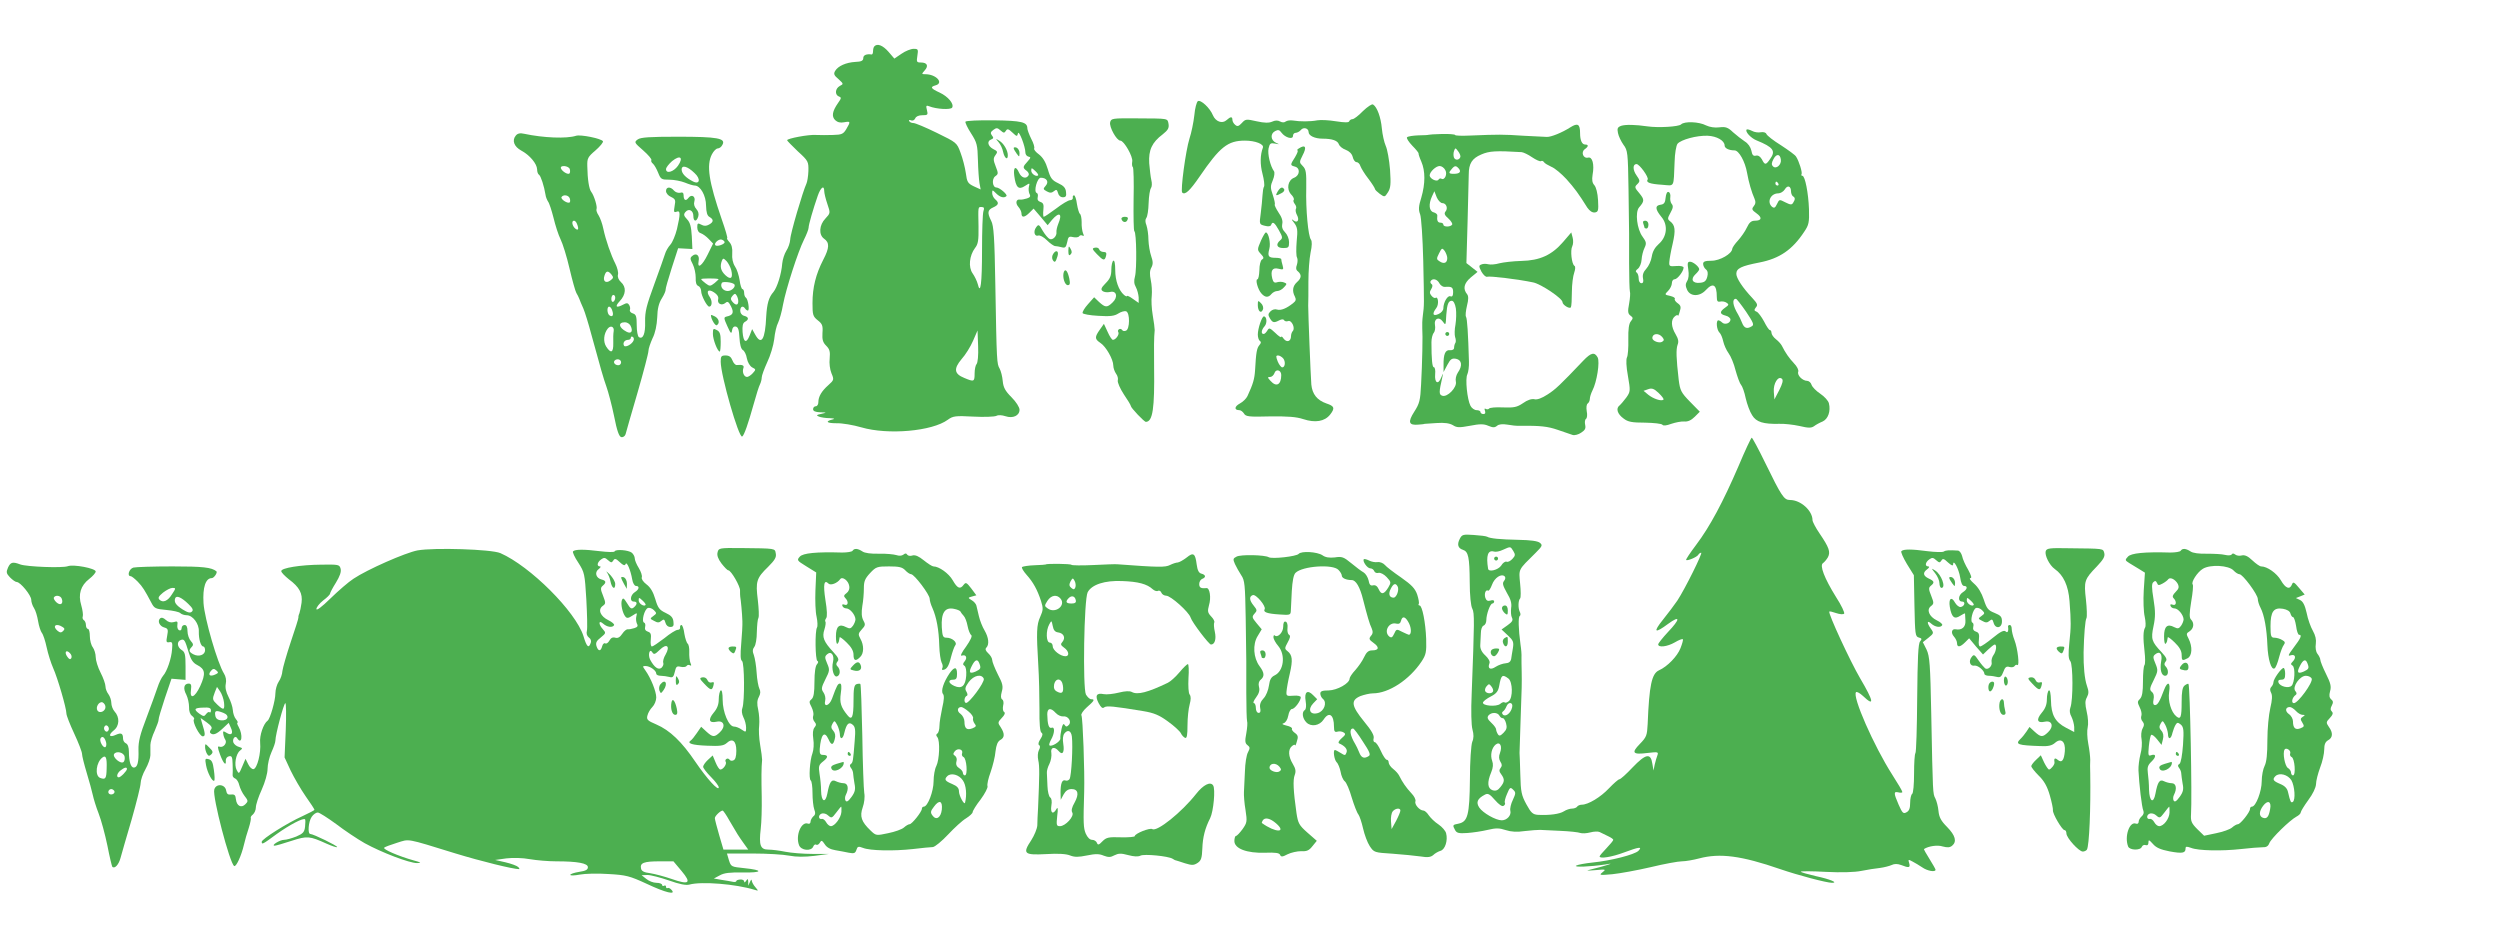 <?xml version="1.0" standalone="no"?>
<!DOCTYPE svg PUBLIC "-//W3C//DTD SVG 20010904//EN"
 "http://www.w3.org/TR/2001/REC-SVG-20010904/DTD/svg10.dtd">
<svg version="1.0" xmlns="http://www.w3.org/2000/svg"
 width="1280pt" height="475pt" viewBox="0 0 1280 475"
 preserveAspectRatio="xMidYMid meet">
<g transform="translate(0,475) scale(0.1,-0.1)"
fill="#4caf50" stroke="none">
<path d="M4477 4513 c-4 -3 -7 -15 -7 -25 0 -10 -3 -17 -7 -17 -26 4 -43 -3
-43 -18 0 -14 -10 -19 -41 -20 -48 -3 -88 -21 -103 -46 -9 -15 -6 -23 17 -42
26 -24 27 -25 7 -35 -24 -13 -27 -45 -5 -54 14 -5 13 -9 -4 -33 -30 -43 -34
-69 -15 -88 12 -11 26 -15 46 -11 33 6 34 4 11 -35 -15 -25 -23 -29 -68 -30
-27 -1 -67 -1 -87 0 -38 3 -148 -18 -148 -27 0 -3 25 -28 55 -57 54 -49 55
-53 54 -101 -1 -27 -6 -56 -10 -64 -18 -38 -83 -258 -83 -286 -1 -17 -10 -43
-20 -58 -10 -16 -19 -45 -21 -65 -4 -54 -26 -123 -45 -146 -24 -27 -33 -60
-37 -125 -5 -119 -25 -151 -57 -92 l-15 27 -13 -33 c-17 -43 -32 -35 -36 18
-2 31 1 46 12 52 22 12 20 25 -4 31 -12 3 -20 14 -20 26 0 22 14 28 25 11 3
-5 10 -10 14 -10 10 0 1 59 -10 66 -5 3 -9 14 -9 25 0 10 -4 19 -9 19 -4 0
-11 20 -14 45 -4 25 -14 57 -24 71 -11 17 -16 41 -14 66 2 27 -3 46 -15 59 -9
10 -14 19 -11 19 4 0 -9 44 -28 98 -66 192 -79 276 -50 332 9 17 22 30 30 30
8 0 19 8 24 19 18 33 -25 41 -228 41 -145 0 -191 -3 -206 -14 -19 -14 -18 -16
28 -56 26 -23 45 -45 42 -50 -3 -4 1 -13 8 -18 7 -6 19 -27 27 -47 13 -33 17
-35 57 -35 24 0 60 -7 80 -15 19 -8 42 -15 50 -15 29 0 58 -52 58 -103 1 -35
6 -52 18 -58 22 -13 21 -26 -3 -39 -14 -8 -26 -8 -40 0 -17 9 -20 8 -20 -14 0
-15 7 -27 18 -30 11 -4 29 -17 41 -30 l22 -23 -28 -57 c-28 -57 -54 -76 -46
-32 6 28 -12 43 -32 26 -13 -10 -12 -16 2 -43 9 -18 15 -48 15 -68 -1 -25 3
-39 13 -43 8 -3 15 -15 15 -27 0 -22 30 -79 41 -79 15 0 17 29 3 49 -21 30 -8
44 22 24 17 -11 24 -23 21 -35 -6 -23 18 -35 37 -19 11 10 17 6 29 -18 16 -32
10 -45 -24 -52 -14 -4 -13 -9 5 -49 17 -38 21 -42 24 -22 2 15 9 22 19 20 12
-2 17 -17 19 -57 2 -35 8 -57 17 -63 8 -4 18 -23 21 -43 4 -20 15 -39 27 -46
20 -10 20 -11 3 -30 -9 -10 -23 -19 -29 -19 -16 0 -26 25 -19 45 6 14 -5 19
-34 16 -6 -1 -17 10 -22 24 -7 18 -17 25 -35 25 -22 0 -25 -4 -25 -32 0 -70
93 -393 110 -383 10 6 30 63 60 170 12 44 26 88 31 97 5 10 9 26 9 35 0 10 13
45 28 78 16 33 32 86 36 118 3 32 12 71 20 85 7 15 19 56 25 92 16 84 77 272
107 332 13 26 24 54 24 62 0 15 23 95 47 164 15 43 33 56 33 24 0 -10 7 -40
16 -66 16 -47 16 -47 -10 -75 -32 -33 -35 -83 -7 -103 29 -20 28 -47 -4 -108
-38 -74 -55 -142 -55 -222 0 -60 2 -68 27 -88 23 -18 27 -27 24 -65 -2 -34 2
-48 19 -65 18 -18 21 -30 18 -65 -3 -25 1 -56 9 -76 14 -33 13 -35 -16 -61
-35 -31 -51 -59 -51 -87 0 -12 -6 -21 -13 -21 -8 0 -14 -7 -14 -15 0 -10 12
-15 36 -16 36 -1 36 -1 6 -8 -25 -5 -27 -8 -12 -14 10 -4 35 -8 55 -8 21 -1
29 -3 17 -6 -42 -10 -34 -20 17 -20 29 1 87 -9 128 -21 137 -40 363 -20 443
39 26 19 39 21 130 16 56 -3 109 -1 119 4 9 5 28 4 46 -2 38 -13 72 3 72 33 0
13 -18 41 -41 64 -33 33 -42 51 -45 83 -2 23 -9 51 -16 64 -14 25 -15 26 -22
434 -4 236 -8 298 -21 322 -21 42 -19 56 10 69 29 13 31 24 10 42 -8 7 -15 21
-15 31 0 18 1 18 20 -1 20 -20 41 -26 53 -14 7 8 -36 44 -51 44 -21 0 -25 43
-7 57 17 12 17 15 3 51 -13 33 -13 42 -1 58 12 16 11 20 -12 31 -28 15 -33 41
-10 49 12 5 13 9 4 20 -9 12 -8 18 7 29 16 12 21 11 37 -3 16 -14 19 -14 27
-2 7 12 13 11 34 -9 22 -21 24 -21 28 -4 4 20 38 -67 38 -98 0 -10 7 -19 16
-21 13 -2 12 -6 -5 -25 -25 -27 -26 -32 -4 -48 9 -7 13 -17 9 -23 -12 -20 -36
-13 -48 13 -17 39 -31 30 -25 -15 8 -60 22 -74 55 -52 25 16 25 16 20 -4 -3
-12 -1 -28 3 -37 7 -12 3 -18 -13 -23 -13 -4 -28 -7 -35 -6 -20 4 -26 -18 -9
-37 9 -10 16 -25 16 -34 0 -23 16 -21 41 4 l21 21 36 -42 36 -43 22 27 c38 44
55 33 32 -21 -6 -15 -10 -34 -9 -41 3 -20 -18 -42 -34 -36 -8 3 -24 22 -36 42
-19 34 -22 35 -34 18 -16 -21 -8 -49 11 -42 8 3 28 -8 44 -24 17 -17 36 -30
43 -30 7 0 21 -3 33 -6 18 -5 22 0 28 26 5 28 9 31 30 26 14 -3 28 -1 31 4 4
6 11 7 17 4 8 -5 9 -1 3 12 -4 10 -8 36 -7 57 0 20 -4 40 -9 42 -4 3 -11 26
-15 50 -3 25 -10 45 -15 45 -5 0 -8 -6 -6 -12 1 -7 -5 -13 -14 -13 -9 0 -41
-19 -72 -43 -31 -23 -59 -42 -63 -42 -3 0 -4 16 -2 35 3 28 0 36 -15 41 -12 4
-17 12 -14 24 3 11 0 21 -5 22 -17 6 2 78 21 78 30 0 43 -21 25 -41 -14 -16
-14 -18 6 -29 16 -9 25 -8 36 1 12 10 16 9 21 -9 3 -13 13 -22 25 -22 15 0 19
6 16 27 -2 21 -12 32 -40 45 -32 15 -40 26 -53 71 -11 37 -25 60 -45 76 -17
12 -28 26 -25 31 3 5 -3 27 -15 49 -11 22 -20 47 -20 54 0 32 -29 39 -171 41
-77 1 -143 -2 -146 -7 -2 -4 10 -31 29 -60 30 -47 33 -59 35 -137 1 -47 5
-100 8 -118 l6 -32 -35 16 c-31 15 -35 22 -41 68 -4 28 -16 75 -27 104 -19 52
-20 52 -122 102 -57 28 -110 50 -119 50 -9 0 -19 4 -22 10 -3 6 1 7 9 4 9 -4
18 1 22 10 4 10 18 16 36 16 28 0 30 2 24 26 -6 23 -4 26 11 20 37 -15 110
-19 118 -7 11 19 -21 57 -64 77 -46 21 -50 29 -21 37 44 12 3 57 -52 57 -20 0
-20 1 -4 19 22 24 13 41 -19 41 -22 0 -23 3 -18 35 5 32 4 35 -19 35 -14 0
-42 -11 -62 -25 l-37 -25 -30 35 c-29 33 -57 44 -72 28z m-1006 -612 c-23 -32
-61 -42 -61 -17 0 8 14 26 31 41 42 34 60 19 30 -24z m85 -37 c33 -30 27 -61
-8 -43 -37 19 -58 41 -58 61 0 25 30 17 66 -18z m1759 -12 c-9 -9 -35 8 -35
24 0 16 2 16 20 -1 11 -10 18 -20 15 -23z m-280 -184 c-4 -13 -7 -102 -7 -198
0 -172 -8 -233 -22 -174 -4 15 -16 40 -26 54 -23 32 -17 91 12 130 16 20 19
39 18 110 -2 105 -3 100 16 100 12 0 15 -5 9 -22z m-1325 -158 c0 -11 -39 -24
-47 -16 -10 10 18 35 33 29 8 -3 14 -9 14 -13z m34 -143 c10 -41 -2 -52 -30
-26 -24 23 -29 44 -18 74 6 14 8 14 24 -2 9 -10 20 -31 24 -46z m-65 -46 c2 0
-7 -9 -20 -20 -22 -17 -25 -18 -46 -2 -12 9 -23 19 -23 22 0 4 77 5 89 0z m80
-26 c11 -11 -12 -35 -33 -35 -24 0 -41 23 -30 42 5 8 52 3 63 -7z m21 -87 c0
-22 -13 -23 -30 -3 -10 12 -10 18 0 30 11 13 15 13 21 3 5 -7 9 -21 9 -30z
m1220 -322 c-5 -5 -10 -27 -10 -48 0 -43 -3 -44 -53 -23 -52 21 -55 47 -14 96
20 22 46 64 59 94 l23 53 3 -81 c2 -46 -2 -85 -8 -91z"/>
<path d="M6133 4232 c-6 -4 -15 -36 -18 -72 -4 -36 -15 -90 -25 -120 -19 -60
-47 -267 -37 -276 14 -14 39 9 89 82 104 152 144 184 232 184 53 0 99 -18 92
-36 -14 -37 -15 -85 -2 -134 8 -30 11 -59 8 -65 -4 -5 -7 -26 -8 -45 -1 -19
-5 -61 -9 -92 -8 -57 -7 -57 21 -64 18 -5 29 -3 32 4 7 21 18 13 40 -27 19
-34 20 -40 7 -51 -25 -21 -18 -40 15 -40 27 0 30 3 30 30 0 17 -9 39 -20 50
-14 14 -18 28 -15 43 4 15 -2 35 -19 59 -13 20 -22 39 -19 41 2 3 -2 24 -10
48 -13 37 -13 47 0 77 8 19 10 39 6 45 -19 26 -34 89 -28 117 6 26 10 29 33
25 25 -5 25 -5 5 4 -28 13 -30 47 -4 60 15 8 22 6 32 -8 19 -26 59 -37 59 -17
0 9 6 16 14 16 7 0 19 6 26 14 13 17 40 10 40 -10 0 -19 32 -34 72 -34 49 0
77 -10 83 -29 3 -9 18 -22 35 -28 18 -7 32 -20 36 -37 3 -14 12 -26 19 -26 8
0 17 -9 20 -20 4 -11 22 -41 41 -65 19 -25 34 -49 34 -53 0 -4 12 -15 25 -25
24 -17 25 -17 41 8 14 22 16 41 11 116 -4 50 -14 105 -22 122 -8 18 -17 58
-20 90 -5 56 -24 109 -45 122 -6 4 -29 -12 -52 -34 -22 -23 -46 -41 -53 -41
-7 0 -15 -5 -17 -11 -2 -7 -23 -7 -68 0 -36 6 -78 8 -95 5 -36 -7 -90 -7 -125
-1 -14 2 -30 0 -37 -5 -7 -6 -18 -6 -29 0 -12 7 -26 6 -41 -1 -16 -7 -39 -7
-79 2 -53 12 -57 12 -76 -9 -16 -17 -23 -19 -34 -9 -8 6 -14 18 -14 25 0 18
-9 18 -30 -1 -22 -20 -56 -8 -70 25 -15 37 -62 81 -77 72z"/>
<path d="M5684 4124 c-6 -23 33 -94 52 -94 19 0 66 -83 61 -107 -2 -13 -1 -26
3 -28 4 -3 6 -77 4 -165 -1 -88 0 -162 4 -164 11 -7 13 -196 3 -232 -6 -21 -5
-38 5 -55 7 -13 13 -37 14 -52 l0 -28 -30 21 c-16 12 -30 18 -30 14 0 -3 -7
-1 -15 6 -27 23 -45 73 -45 127 0 34 -4 52 -10 48 -5 -3 -10 -24 -10 -46 0
-31 -7 -47 -29 -69 -23 -23 -26 -32 -16 -40 7 -6 24 -8 38 -5 34 9 43 -26 13
-54 -28 -27 -37 -26 -69 3 l-25 24 -32 -36 c-17 -19 -29 -39 -27 -45 1 -5 38
-12 80 -14 61 -4 83 -1 103 12 14 9 32 14 40 11 20 -8 19 -92 -1 -99 -8 -4
-17 -2 -20 4 -4 5 -11 7 -16 3 -5 -3 -7 -10 -3 -15 6 -11 -13 -39 -28 -39 -5
0 -17 18 -27 41 l-19 41 -21 -30 c-27 -38 -26 -48 2 -67 29 -18 67 -85 67
-116 0 -13 7 -32 14 -42 8 -10 12 -26 9 -35 -2 -10 12 -42 31 -71 20 -29 36
-56 36 -60 0 -9 68 -81 77 -81 35 1 45 68 42 280 -1 96 -1 150 3 190 0 8 -4
43 -10 76 -6 34 -8 79 -5 100 2 22 0 57 -5 80 -6 29 -6 48 3 64 9 17 9 30 -1
59 -7 20 -13 57 -14 83 0 26 -5 59 -10 74 -7 17 -7 30 -1 38 6 7 11 41 12 77
1 35 7 70 12 76 5 7 6 25 2 40 -4 16 -8 55 -11 87 -4 68 14 107 70 149 26 21
32 31 29 52 -6 30 3 28 -161 29 -128 1 -133 0 -138 -20z"/>
<path d="M8607 4113 c-12 -12 -118 -18 -172 -10 -62 9 -111 10 -134 3 -19 -7
-22 -13 -17 -37 3 -16 16 -43 28 -60 22 -29 23 -41 26 -227 4 -254 3 -227 3
-379 0 -73 2 -138 4 -145 3 -7 1 -35 -4 -63 -8 -41 -6 -51 7 -61 14 -10 14
-14 2 -29 -10 -12 -14 -40 -13 -93 1 -42 -2 -83 -7 -92 -5 -10 -4 -47 5 -95
13 -76 13 -80 -8 -110 -12 -16 -28 -35 -35 -41 -20 -15 -11 -44 21 -67 22 -17
42 -21 110 -21 45 -1 85 -5 89 -11 4 -6 21 -4 45 5 21 7 50 13 66 12 18 -2 36
6 54 24 l26 26 -50 51 c-46 47 -51 58 -58 112 -13 113 -14 155 -6 179 7 17 4
31 -10 55 -23 38 -25 74 -4 91 8 7 15 9 16 4 0 -5 5 4 9 20 8 24 6 32 -11 44
-10 7 -17 17 -14 22 3 5 -8 11 -24 15 -29 6 -29 7 -10 26 10 10 19 28 19 39 0
11 6 20 14 20 14 0 46 41 46 60 0 6 -16 10 -37 8 -35 -3 -38 -1 -36 22 1 14 8
55 17 92 16 70 13 95 -13 115 -14 11 -14 15 2 44 13 23 15 35 6 45 -6 7 -9 23
-7 35 2 12 -2 24 -9 26 -7 3 -13 -9 -15 -29 -2 -25 -8 -34 -25 -36 -30 -4 -29
-23 3 -62 36 -42 29 -103 -14 -140 -19 -17 -31 -38 -35 -64 -3 -21 -16 -49
-28 -62 -15 -16 -20 -31 -17 -48 4 -18 1 -26 -8 -26 -8 0 -14 10 -14 24 0 14
-5 28 -11 31 -6 5 -4 11 7 19 9 7 18 28 19 47 1 19 8 46 15 60 11 23 9 31 -10
57 -29 39 -39 125 -18 150 28 32 28 40 2 72 -25 29 -26 33 -11 47 15 15 14 19
-4 45 -20 28 -20 58 0 58 15 0 64 -68 57 -79 -10 -15 11 -23 74 -27 66 -5 58
-19 64 118 1 42 8 83 15 92 18 21 98 43 154 41 47 -2 87 -25 87 -50 0 -14 22
-25 51 -25 22 0 54 -57 64 -115 8 -47 24 -101 38 -132 7 -16 6 -27 -4 -39 -11
-14 -10 -19 14 -36 31 -22 27 -38 -8 -38 -18 0 -29 -9 -41 -35 -9 -20 -30 -49
-45 -66 -16 -17 -29 -36 -30 -43 -1 -25 -63 -61 -106 -61 -33 0 -43 -4 -43
-16 0 -9 6 -22 14 -28 10 -8 12 -21 7 -39 -6 -21 -14 -28 -38 -30 -38 -4 -49
19 -22 44 10 9 19 21 19 25 0 13 -31 39 -47 39 -13 0 -14 -8 -9 -40 4 -25 2
-47 -6 -59 -9 -15 -9 -25 0 -45 16 -35 64 -36 96 -1 37 40 56 28 56 -35 0 -22
4 -27 18 -24 9 2 24 0 32 -6 13 -8 12 -12 -7 -25 -30 -21 -29 -33 2 -41 14 -3
25 -13 25 -20 0 -19 -29 -29 -43 -15 -6 6 -15 11 -19 11 -13 0 -9 -48 5 -62 8
-7 16 -28 20 -46 4 -18 16 -45 27 -60 12 -16 28 -55 36 -88 9 -32 21 -66 28
-74 7 -8 18 -39 24 -69 7 -30 21 -69 33 -87 21 -35 57 -46 140 -44 24 1 70 -4
102 -11 46 -11 61 -11 75 -1 9 7 29 18 44 24 28 13 42 53 32 93 -3 13 -23 35
-44 49 -21 14 -41 34 -45 46 -3 11 -14 20 -22 20 -24 0 -53 29 -46 47 3 8 -6
27 -22 43 -25 27 -43 52 -62 90 -4 8 -17 23 -30 33 -13 10 -23 25 -23 33 0 8
-4 14 -8 14 -5 0 -18 20 -30 44 -13 24 -30 47 -38 50 -13 5 -14 9 -4 22 11 12
8 20 -17 47 -51 54 -83 103 -83 125 0 28 25 40 118 58 103 20 169 65 230 158
23 34 26 47 24 115 -3 82 -20 171 -34 171 -5 0 -7 4 -4 8 5 9 -13 67 -28 90
-4 8 -39 33 -77 58 -39 24 -72 50 -75 58 -3 8 -15 11 -28 9 -13 -3 -34 0 -46
7 -12 6 -24 9 -27 7 -10 -10 21 -44 51 -56 86 -35 99 -54 69 -95 -22 -32 -27
-32 -42 -2 -9 15 -19 22 -31 19 -13 -3 -19 3 -23 26 -4 18 -17 37 -34 47 -15
10 -42 31 -60 47 -26 25 -38 29 -70 25 -23 -3 -49 1 -68 10 -36 19 -111 22
-128 5z m511 -180 c4 -26 -24 -51 -40 -35 -9 9 -8 18 2 37 15 29 34 28 38 -2z
m-13 -123 c3 -5 1 -10 -4 -10 -6 0 -11 5 -11 10 0 6 2 10 4 10 3 0 8 -4 11
-10z m65 -40 c0 -10 5 -22 10 -25 12 -7 12 -16 1 -33 -7 -12 -14 -11 -40 2
-31 16 -31 16 -43 -9 -9 -19 -14 -22 -25 -14 -28 24 -8 69 32 69 11 0 26 9 33
20 14 24 32 18 32 -10z m-230 -616 c36 -54 42 -67 30 -74 -25 -16 -40 -11 -51
18 -6 15 -15 34 -20 42 -28 46 -32 80 -11 80 4 0 27 -30 52 -66z m-429 -130
c10 -13 10 -17 -1 -24 -14 -9 -50 4 -50 19 0 24 32 28 51 5z m599 -271 l-25
-48 -3 38 c-4 43 23 86 42 67 7 -7 2 -25 -14 -57z m-593 -49 c-10 -10 -52 4
-78 25 l-24 20 23 8 c19 7 30 4 54 -19 17 -16 28 -31 25 -34z"/>
<path d="M8040 4098 c-42 -27 -99 -50 -120 -49 -8 0 -62 3 -120 6 -105 7 -126
7 -272 1 -43 -2 -78 -1 -78 3 0 3 -30 6 -67 5 -38 -1 -68 -3 -68 -4 0 -1 -23
-3 -52 -3 -28 -1 -55 -5 -59 -10 -4 -4 8 -23 27 -43 19 -19 33 -37 32 -39 -1
-3 5 -22 14 -42 21 -48 21 -113 0 -185 -14 -44 -15 -62 -6 -85 6 -16 13 -119
16 -238 5 -234 5 -225 -2 -280 -3 -22 -4 -51 -3 -65 3 -35 0 -179 -6 -288 -4
-82 -8 -98 -35 -140 -34 -53 -29 -71 22 -66 17 1 32 3 32 4 0 0 27 2 60 4 41
3 67 -1 84 -11 20 -13 33 -13 87 -3 51 10 71 10 94 0 24 -10 33 -10 45 0 9 8
28 10 52 6 21 -4 49 -7 63 -6 107 1 144 -3 196 -21 32 -11 67 -23 76 -26 10
-3 30 2 44 12 20 13 24 22 20 40 -3 13 -1 27 4 30 6 4 8 21 4 40 -3 19 -1 35
5 39 6 4 11 15 11 24 0 9 6 28 13 42 23 44 39 147 27 170 -16 29 -34 25 -74
-17 -118 -124 -142 -147 -183 -173 -29 -19 -54 -28 -67 -24 -14 3 -36 -4 -58
-20 -31 -21 -46 -24 -103 -22 -36 2 -68 -1 -71 -6 -3 -4 -10 -5 -16 -2 -7 5
-9 1 -5 -9 4 -11 1 -17 -8 -17 -8 0 -15 5 -15 10 0 6 -9 10 -20 10 -10 0 -25
10 -31 22 -17 32 -28 140 -16 162 5 11 9 40 8 65 -4 144 -9 220 -15 229 -4 6
-1 31 5 57 8 31 8 49 1 58 -23 28 -17 56 18 86 l35 29 -29 23 -28 22 6 211 c3
116 6 225 6 243 0 56 17 82 64 102 41 18 75 20 207 12 9 -1 33 -12 53 -26 21
-14 41 -23 46 -20 5 3 11 1 15 -5 3 -6 21 -16 38 -24 18 -7 52 -36 77 -63 42
-47 62 -74 107 -146 12 -17 25 -26 38 -25 18 3 20 9 17 63 -2 36 -10 67 -19
77 -11 12 -13 27 -9 53 10 53 -1 94 -23 88 -25 -6 -38 28 -17 43 20 14 20 24
2 24 -16 0 -26 21 -26 58 0 47 -12 54 -50 30z m-563 -152 c-6 -17 -27 -18 -33
-2 -3 9 -3 24 1 34 6 16 7 16 21 -3 8 -10 13 -24 11 -29z m-77 -67 c12 -21 -4
-54 -20 -44 -5 3 -11 1 -15 -5 -8 -13 -45 5 -45 22 0 18 32 48 51 48 10 0 23
-9 29 -21z m69 8 c14 -17 4 -27 -26 -27 -26 0 -28 5 -10 25 15 18 22 18 36 2z
m-84 -177 c20 0 30 -27 16 -43 -8 -10 -5 -19 15 -36 13 -12 22 -26 19 -31 -8
-13 -45 -13 -45 0 0 6 -7 10 -15 10 -14 0 -19 11 -16 36 1 7 -8 14 -19 17 -23
6 -27 41 -8 82 l12 26 12 -31 c7 -16 20 -30 29 -30z m25 -281 c0 -25 -16 -32
-38 -18 -18 11 -18 14 -4 42 14 28 16 29 29 12 7 -11 13 -27 13 -36z m-40
-130 c6 -11 19 -19 28 -18 35 3 42 -2 42 -27 0 -18 -4 -25 -14 -21 -14 6 -36
-31 -36 -62 0 -10 -11 -23 -25 -29 -29 -13 -34 1 -11 31 14 18 10 61 -4 52 -4
-3 -14 2 -21 11 -10 12 -10 20 -1 34 7 12 8 21 2 25 -6 4 -8 11 -5 16 10 16
34 10 45 -12z m84 -128 c3 -21 2 -58 -2 -83 -5 -24 -5 -53 -2 -63 4 -11 5 -24
2 -30 -4 -5 -7 -17 -7 -25 0 -9 -8 -14 -21 -13 -24 3 -34 -20 -33 -77 l0 -35
19 36 c16 30 23 36 45 32 30 -6 34 -36 9 -71 -9 -14 -13 -33 -10 -46 7 -29
-44 -82 -70 -72 -17 6 -17 17 1 96 5 22 4 21 -6 -3 -15 -39 -35 -28 -31 17 2
20 -1 36 -7 36 -8 0 -12 40 -12 128 0 18 5 40 12 48 6 7 9 26 6 40 -6 32 20
45 39 19 16 -22 16 -23 19 33 4 55 11 72 28 72 9 0 17 -15 21 -39z"/>
<path d="M7400 3040 c0 -5 5 -10 10 -10 6 0 10 5 10 10 0 6 -4 10 -10 10 -5 0
-10 -4 -10 -10z"/>
<path d="M2641 4056 c-21 -25 -9 -57 28 -77 43 -23 80 -67 81 -96 0 -12 4 -25
10 -28 9 -6 26 -58 33 -102 1 -11 8 -27 13 -35 6 -7 18 -44 28 -83 9 -38 25
-88 36 -110 11 -22 32 -89 46 -150 14 -60 30 -117 35 -125 5 -8 12 -22 15 -30
3 -8 12 -31 21 -50 8 -19 26 -77 40 -130 49 -179 62 -225 78 -270 9 -25 27
-92 39 -150 15 -77 26 -106 37 -108 9 -2 19 5 22 15 2 10 30 105 61 212 31
107 56 203 56 214 0 12 10 40 21 65 14 27 22 67 24 107 1 44 8 73 24 98 12 19
20 39 19 44 -1 4 13 54 31 110 l33 102 36 -2 37 -2 -3 65 c-3 49 -8 70 -24 87
-17 18 -19 25 -9 37 17 21 41 9 41 -20 0 -29 16 -32 25 -3 4 13 1 27 -10 39
-10 11 -14 26 -10 38 8 26 -14 40 -30 19 -14 -19 -25 -12 -25 14 0 12 -6 16
-18 12 -10 -2 -24 3 -31 11 -18 22 -41 20 -41 -2 0 -11 11 -24 25 -30 23 -11
25 -16 19 -47 -5 -30 -4 -34 10 -29 20 8 20 -11 2 -89 -8 -32 -23 -68 -34 -80
-11 -12 -23 -33 -27 -47 -4 -14 -29 -83 -55 -155 -40 -109 -48 -140 -47 -192
2 -62 -11 -92 -32 -79 -6 4 -11 31 -11 61 0 44 -3 55 -19 60 -11 3 -18 11 -16
18 3 7 1 18 -4 26 -6 10 -13 11 -29 2 -37 -20 -46 -12 -19 17 32 34 35 72 6
98 -12 11 -18 26 -15 38 3 10 -3 35 -13 55 -23 45 -50 123 -62 180 -5 25 -16
55 -24 68 -9 13 -13 27 -11 32 6 10 -12 70 -27 89 -11 14 -19 64 -20 131 -1
40 2 47 42 81 24 21 41 42 38 47 -9 14 -114 35 -137 28 -49 -16 -168 -11 -266
10 -21 5 -34 2 -43 -9z m276 -171 c3 -9 2 -19 -1 -23 -8 -8 -38 10 -44 26 -6
18 38 14 45 -3z m0 -150 c3 -9 3 -18 0 -21 -9 -9 -48 16 -42 27 9 14 35 11 42
-6z m37 -131 c11 -27 7 -37 -9 -24 -16 14 -20 40 -6 40 5 0 12 -7 15 -16z
m177 -260 c11 -14 10 -18 -6 -30 -23 -17 -40 -4 -30 25 8 25 18 27 36 5z m19
-118 c0 -8 -4 -18 -10 -21 -5 -3 -10 3 -10 14 0 12 5 21 10 21 6 0 10 -6 10
-14z m-15 -67 c8 -23 1 -34 -14 -24 -13 8 -15 45 -2 45 5 0 13 -9 16 -21z m93
-76 c15 -29 4 -45 -21 -31 -40 21 -44 48 -7 48 11 0 23 -8 28 -17z m-86 -29
c-2 -10 -3 -38 -2 -61 1 -49 -12 -55 -36 -18 -17 26 -13 67 8 93 15 18 34 9
30 -14z m102 -47 c-7 -19 -42 -38 -49 -27 -8 14 3 30 21 30 8 0 14 5 14 11 0
5 4 8 10 4 5 -3 7 -11 4 -18z m-64 -112 c0 -8 -6 -15 -14 -15 -17 0 -28 14
-19 24 12 12 33 6 33 -9z"/>
<path d="M5112 4023 c10 -11 21 -34 24 -51 7 -32 24 -45 24 -17 0 25 -21 61
-43 74 -21 13 -21 13 -5 -6z"/>
<path d="M5190 3992 c0 -5 7 -17 15 -28 14 -19 14 -19 15 2 0 12 -7 24 -15 28
-8 3 -15 2 -15 -2z"/>
<path d="M6650 3990 c-8 -5 -11 -10 -7 -10 5 0 -1 -15 -12 -34 -26 -41 -26
-42 -1 -49 28 -7 26 -45 -4 -57 -32 -12 -41 -58 -15 -86 11 -11 16 -23 13 -27
-4 -4 -1 -13 5 -21 7 -8 10 -20 6 -25 -3 -6 -1 -20 5 -31 15 -27 3 -45 -18
-28 -11 9 -10 4 4 -13 17 -23 19 -36 13 -95 -3 -38 -3 -76 2 -83 4 -8 3 -25
-1 -37 -6 -16 -5 -26 6 -34 19 -17 18 -34 -6 -55 -22 -20 -25 -46 -10 -74 7
-14 5 -22 -8 -32 -34 -28 -64 -40 -83 -34 -11 4 -25 0 -34 -9 -13 -13 -13 -19
-3 -36 14 -23 21 -24 48 -10 12 6 21 7 25 0 3 -5 12 -7 20 -4 18 7 38 -36 24
-51 -5 -5 -9 -17 -9 -26 0 -27 -21 -34 -37 -14 -7 11 -13 15 -13 10 0 -5 -14
4 -31 21 -28 26 -31 27 -40 12 -6 -10 -14 -18 -19 -18 -15 0 -12 21 5 40 14
16 11 50 -4 50 -10 0 -31 -62 -31 -93 0 -14 5 -29 10 -32 8 -5 7 -12 -2 -22
-13 -16 -17 -36 -22 -128 -3 -46 -10 -70 -39 -133 -6 -13 -24 -30 -39 -38 -28
-15 -30 -34 -3 -34 8 0 18 -8 24 -17 9 -16 24 -18 133 -15 91 1 135 -2 171
-14 61 -20 109 -12 137 23 26 33 22 44 -18 57 -49 17 -73 48 -78 97 -4 54 -16
362 -16 404 1 17 1 72 1 123 0 52 5 118 11 148 8 36 8 59 2 67 -14 17 -27 155
-24 265 1 79 -1 95 -18 112 -18 18 -18 20 -1 54 23 43 15 58 -19 36z m-80
-1075 c13 -16 10 -46 -5 -46 -5 0 -16 13 -23 30 -10 26 -10 31 2 31 7 0 19 -7
26 -15z m-10 -85 c0 -50 -25 -64 -55 -30 -16 17 -16 20 -2 20 9 0 18 9 22 19
7 24 35 17 35 -9z"/>
<path d="M6542 3770 c-14 -23 -10 -25 19 -9 11 5 17 14 14 20 -9 14 -19 11
-33 -11z"/>
<path d="M5742 3628 c6 -18 25 -20 31 -3 5 10 0 15 -14 15 -12 0 -19 -5 -17
-12z"/>
<path d="M8414 3604 c3 -9 6 -18 6 -20 0 -2 5 -4 10 -4 6 0 10 9 10 20 0 12
-7 20 -16 20 -11 0 -14 -5 -10 -16z"/>
<path d="M6457 3520 c-21 -49 -21 -49 0 -72 14 -15 15 -21 4 -27 -7 -5 -13
-28 -13 -55 -1 -25 -5 -46 -10 -46 -12 0 2 -52 20 -72 19 -22 36 -23 52 -3 7
8 20 15 30 15 9 0 25 8 34 19 16 17 16 19 0 25 -9 4 -25 4 -35 1 -14 -5 -20 0
-25 19 -10 41 1 58 32 50 25 -6 27 -5 21 17 -4 13 -7 27 -7 32 0 4 -13 7 -29
7 -37 0 -42 8 -32 46 8 28 -4 84 -18 84 -3 0 -14 -18 -24 -40z"/>
<path d="M8003 3511 c-58 -67 -119 -95 -214 -97 -41 -1 -92 -7 -112 -12 -20
-6 -46 -8 -57 -5 -11 3 -27 3 -35 -1 -14 -5 -14 -9 0 -37 10 -17 22 -28 29
-26 13 5 161 -13 236 -29 40 -8 150 -82 150 -101 0 -14 37 -37 43 -26 3 5 5
40 5 78 0 39 6 83 12 99 6 18 7 32 1 35 -14 9 -22 80 -11 100 5 10 6 30 2 44
l-7 27 -42 -49z"/>
<path d="M5470 3466 c0 -22 3 -27 11 -19 8 8 8 16 0 30 -9 16 -10 14 -11 -11z"/>
<path d="M5607 3482 c-17 -3 -16 -7 9 -33 33 -34 40 -36 47 -9 4 15 0 20 -13
20 -10 0 -20 6 -22 13 -2 7 -11 11 -21 9z"/>
<path d="M5393 3451 c-7 -10 -8 -23 -3 -32 10 -16 15 -12 24 18 9 27 -6 37
-21 14z"/>
<path d="M5447 3358 c-9 -24 4 -68 20 -68 11 0 13 8 8 33 -8 38 -20 54 -28 35z"/>
<path d="M6440 3188 c0 -32 17 -46 26 -23 4 9 0 24 -10 33 -15 15 -16 14 -16
-10z"/>
<path d="M3640 3136 c0 -19 22 -56 30 -51 17 10 11 34 -10 45 -11 6 -20 9 -20
6z"/>
<path d="M3650 3040 c0 -28 24 -90 35 -90 3 0 5 22 5 50 0 39 -4 52 -20 60
-18 10 -20 8 -20 -20z"/>
<path d="M8901 2363 c-79 -183 -146 -309 -217 -403 -30 -40 -53 -74 -51 -77 6
-6 54 14 62 26 3 6 10 11 15 11 9 0 -82 -184 -122 -245 -15 -22 -48 -66 -73
-97 -53 -66 -44 -74 26 -22 63 46 63 25 -1 -42 -27 -29 -50 -58 -50 -63 0 -18
47 -12 85 10 20 12 38 19 41 16 3 -2 -3 -23 -12 -46 -16 -41 -67 -94 -110
-113 -37 -17 -50 -75 -58 -276 -3 -58 -6 -66 -40 -101 -45 -46 -37 -56 41 -46
52 6 55 5 49 -12 -4 -10 -10 -31 -14 -48 l-6 -30 -6 35 c-8 56 -34 51 -101
-19 -32 -34 -62 -61 -68 -61 -5 0 -29 -21 -53 -46 -43 -46 -107 -84 -139 -84
-10 0 -21 -5 -24 -10 -3 -5 -15 -10 -26 -10 -11 0 -30 -6 -42 -14 -22 -14 -73
-21 -133 -18 -26 2 -35 10 -59 54 -25 46 -29 64 -31 153 -2 55 -3 105 -4 110
0 6 2 75 5 155 7 193 7 196 6 260 -1 30 -1 64 -1 75 1 11 -1 40 -5 65 -11 81
-12 141 -4 146 5 3 5 13 0 22 -9 19 -8 58 2 68 4 4 4 38 0 76 -7 77 -12 67 80
158 34 34 36 39 21 51 -11 9 -48 14 -108 15 -97 2 -147 7 -162 16 -5 3 -36 7
-69 9 -54 4 -60 2 -71 -20 -15 -29 -9 -48 16 -56 28 -9 34 -37 35 -165 0 -68
6 -124 13 -136 12 -22 11 -67 -3 -436 -4 -87 -2 -162 4 -183 7 -25 7 -45 -1
-63 -6 -15 -12 -101 -12 -192 -2 -184 -11 -217 -58 -227 -31 -6 -32 -7 -18
-33 8 -15 19 -18 62 -15 29 2 76 9 105 16 42 10 59 10 92 -1 27 -9 58 -11 98
-5 32 4 67 6 78 6 11 -1 58 -3 105 -5 47 -2 92 -7 102 -11 9 -3 31 -2 50 3 18
5 40 6 48 2 8 -4 27 -13 43 -21 15 -7 27 -15 27 -19 0 -4 -16 -23 -35 -43 -19
-20 -35 -38 -35 -42 0 -13 63 -3 124 20 78 29 97 32 75 9 -20 -20 -143 -51
-234 -60 -38 -4 -77 -11 -85 -16 -15 -9 71 -6 150 6 34 6 34 5 5 -4 -16 -5
-48 -14 -70 -19 -39 -10 -38 -10 15 -6 52 5 54 4 35 -11 -19 -15 -16 -16 50
-10 39 4 127 20 196 36 70 17 142 30 160 30 19 0 59 7 89 15 106 28 215 14
415 -55 90 -31 237 -70 265 -70 34 0 -11 19 -82 34 -43 10 -78 20 -78 23 0 3
57 3 128 -1 79 -4 148 -2 182 5 30 6 73 13 95 15 22 3 49 10 60 15 14 7 30 7
49 0 40 -16 48 -14 41 10 -6 19 -5 20 17 8 12 -6 35 -20 50 -30 25 -18 68 -26
68 -12 0 3 -14 28 -31 55 -17 27 -30 50 -28 51 23 15 69 22 96 13 23 -6 36 -6
48 4 25 21 17 52 -26 96 -31 31 -41 50 -44 82 -2 23 -10 52 -16 64 -13 25 -13
18 -21 433 -5 254 -8 295 -24 329 l-19 38 29 23 c27 22 28 24 12 46 -22 31
-20 46 2 26 20 -18 48 -22 56 -8 3 5 -9 16 -28 25 -39 19 -54 55 -29 73 15 12
15 16 1 52 -14 34 -14 42 -2 52 20 16 18 24 -11 37 -29 14 -32 30 -7 48 10 8
12 13 5 14 -19 0 -16 21 5 36 14 10 20 10 35 -4 16 -14 19 -14 27 -2 7 12 13
10 34 -10 18 -16 26 -19 26 -9 1 29 29 -24 36 -67 4 -28 11 -44 20 -44 20 0
17 -18 -6 -32 -24 -15 -27 -48 -4 -48 19 0 13 -24 -7 -28 -9 -1 -21 9 -29 22
-18 34 -34 22 -27 -21 9 -53 23 -66 53 -46 13 8 24 14 25 12 0 -2 1 -19 2 -37
2 -32 -18 -50 -50 -44 -20 4 -26 -18 -9 -37 9 -10 16 -25 16 -34 0 -23 16 -21
41 4 l21 21 35 -42 36 -41 26 25 c15 14 30 26 34 26 12 0 8 -35 -7 -55 -7 -10
-11 -26 -9 -35 5 -19 -18 -42 -33 -32 -5 4 -21 22 -34 41 -21 31 -24 32 -36
16 -16 -21 -7 -47 15 -43 17 3 51 -25 51 -42 0 -5 10 -10 23 -10 12 0 31 -3
42 -6 16 -4 23 2 32 26 9 25 16 30 32 25 10 -3 22 -1 26 5 3 6 10 8 14 5 12
-7 2 84 -15 128 -8 20 -14 46 -14 57 0 11 -4 20 -10 20 -5 0 -9 -3 -9 -7 4
-25 -2 -36 -12 -26 -8 8 -26 0 -66 -33 -29 -24 -59 -44 -64 -44 -7 0 -10 14
-7 35 3 28 0 36 -15 41 -12 4 -17 12 -14 24 3 11 1 20 -4 22 -14 5 2 69 18 75
8 3 22 -2 31 -11 15 -15 15 -17 -3 -30 -18 -13 -18 -14 4 -25 17 -10 26 -10
37 0 12 10 16 9 21 -9 9 -34 43 -29 43 6 0 24 -6 31 -38 44 -33 13 -40 22 -55
68 -11 34 -29 64 -50 82 -17 15 -26 27 -19 28 9 0 5 13 -11 43 -14 23 -28 54
-31 70 -4 15 -13 27 -21 28 -47 3 -62 2 -73 -5 -6 -4 -45 -3 -84 2 -81 11
-123 11 -133 0 -4 -4 9 -33 28 -65 l36 -58 3 -157 c3 -145 4 -157 22 -162 16
-4 17 -8 7 -20 -10 -11 -13 -86 -15 -290 -1 -151 -5 -278 -9 -282 -4 -4 -7
-51 -7 -105 0 -54 -4 -101 -10 -104 -5 -3 -10 -24 -10 -45 0 -28 -5 -42 -19
-49 -16 -9 -21 -4 -40 39 -26 60 -26 69 -1 63 11 -3 20 -2 20 2 0 5 -23 44
-52 89 -94 147 -206 402 -185 422 4 4 20 -5 35 -19 61 -58 56 -29 -14 90 -51
87 -165 333 -158 342 2 2 18 -2 35 -8 18 -6 36 -8 41 -3 4 4 -14 43 -42 86
-59 95 -85 162 -66 173 7 5 18 18 25 30 14 27 6 50 -43 122 -20 29 -36 60 -36
68 0 48 -60 103 -115 103 -31 0 -43 18 -128 192 -34 70 -65 127 -68 127 -3 1
-34 -65 -68 -146z m-1153 -434 c11 -18 11 -24 -4 -40 -10 -11 -23 -18 -30 -15
-7 3 -20 -6 -28 -20 -15 -22 -64 -35 -67 -16 -11 68 -1 97 30 88 9 -3 30 1 46
9 40 18 38 18 53 -6z m-47 -153 c-10 -12 -7 -23 14 -61 20 -33 26 -54 22 -78
-2 -17 -1 -40 4 -49 7 -13 2 -22 -22 -39 l-31 -22 32 -30 c28 -26 31 -34 26
-66 -3 -20 -8 -45 -9 -56 -3 -13 -12 -20 -28 -21 -14 -1 -37 -9 -51 -18 -27
-18 -43 -10 -32 18 4 9 -5 25 -21 40 -19 17 -27 35 -26 53 1 16 2 43 3 61 0
19 6 36 14 39 8 3 14 15 14 28 0 30 20 85 31 85 5 0 9 5 9 11 0 6 -8 8 -19 4
-14 -4 -21 0 -26 14 -7 22 2 44 14 37 4 -3 13 11 20 30 13 36 48 59 65 43 5
-5 4 -14 -3 -23z m2404 -124 c-9 -9 -35 8 -35 24 0 16 2 16 20 -1 11 -10 18
-20 15 -23z m-2382 -376 c22 -17 24 -98 2 -116 -9 -7 -18 -10 -22 -6 -3 3 -13
0 -22 -8 -19 -16 -94 -10 -88 8 2 6 20 20 40 30 29 15 38 27 43 55 10 56 16
60 47 37z m-79 -67 c-7 -12 -31 -11 -39 1 -4 6 -1 18 6 26 12 14 14 14 26 -2
7 -9 10 -21 7 -25z m98 -81 c-7 -30 -34 -50 -47 -37 -6 7 -6 12 1 17 6 4 13
15 17 25 10 26 36 22 29 -5z m-65 -42 c4 -8 12 -14 17 -13 5 1 13 -11 17 -26
6 -22 3 -33 -13 -49 -16 -16 -22 -18 -29 -7 -5 8 -9 19 -9 25 0 6 -11 21 -25
34 -19 18 -22 26 -14 37 15 17 46 17 56 -1z m3 -191 c-7 -18 -6 -31 2 -45 9
-13 9 -22 1 -32 -8 -10 -8 -18 3 -32 19 -26 18 -39 -4 -66 -13 -17 -24 -21
-40 -16 -26 9 -29 40 -7 92 10 24 11 42 5 58 -11 29 -3 67 18 84 22 17 35 -8
22 -43z m66 -240 c-10 -20 -16 -46 -13 -56 6 -23 -17 -49 -44 -49 -31 0 -97
38 -115 65 -18 27 -10 46 28 66 16 9 25 4 52 -27 20 -23 37 -35 44 -30 7 4 10
11 7 16 -3 4 2 25 11 45 14 34 17 36 31 22 15 -14 14 -19 -1 -52z"/>
<path d="M7650 1890 c0 -5 5 -10 10 -10 6 0 10 5 10 10 0 6 -4 10 -10 10 -5 0
-10 -4 -10 -10z"/>
<path d="M7690 1636 c0 -7 7 -19 15 -26 13 -11 15 -8 15 14 0 16 -5 26 -15 26
-8 0 -15 -6 -15 -14z"/>
<path d="M7702 1482 c-7 -5 -10 -16 -6 -25 9 -25 24 -20 24 8 0 28 0 28 -18
17z"/>
<path d="M7635 1420 c-7 -12 2 -30 15 -30 5 0 14 9 20 20 9 17 8 20 -9 20 -11
0 -23 -4 -26 -10z"/>
<path d="M3674 1922 c-4 -15 2 -33 20 -57 15 -19 30 -35 35 -35 14 0 62 -83
60 -104 0 -12 0 -25 1 -31 3 -16 10 -87 11 -125 1 -19 -2 -71 -6 -116 -5 -57
-4 -83 4 -88 13 -8 14 -209 2 -241 -5 -12 -3 -30 5 -47 8 -15 14 -39 14 -53 0
-25 -1 -25 -22 -11 -12 9 -30 16 -40 16 -27 0 -58 74 -58 137 0 34 -4 52 -10
48 -5 -3 -10 -24 -10 -45 0 -27 -8 -48 -26 -69 -30 -36 -24 -55 16 -46 37 8
47 -25 16 -54 -28 -27 -37 -26 -69 3 l-27 25 -22 -32 c-12 -18 -26 -35 -31
-38 -22 -15 6 -24 83 -27 66 -3 85 0 100 13 30 28 50 12 50 -39 0 -29 -5 -46
-15 -49 -8 -4 -17 -2 -20 4 -4 5 -11 7 -16 3 -5 -3 -7 -10 -3 -15 6 -11 -13
-39 -28 -39 -5 0 -16 16 -24 36 l-15 36 -25 -23 c-13 -12 -24 -28 -24 -35 0
-6 18 -30 40 -52 22 -22 40 -46 40 -53 0 -23 -60 43 -120 131 -69 102 -130
161 -200 191 -45 19 -51 25 -45 46 3 13 14 32 25 43 11 11 20 33 20 49 0 31
-28 100 -56 139 -15 21 -15 22 2 22 23 -1 54 -23 54 -39 0 -6 10 -11 23 -11
12 0 32 -3 44 -6 17 -5 22 0 28 26 6 27 10 31 30 26 13 -3 27 -1 30 4 4 6 11
7 17 4 8 -5 9 -1 3 12 -4 10 -7 36 -6 56 1 20 -3 39 -8 42 -5 4 -13 27 -17 51
-3 25 -10 45 -15 45 -5 0 -8 -6 -7 -12 2 -7 -4 -13 -13 -13 -8 0 -39 -19 -68
-43 -30 -23 -58 -42 -63 -42 -6 0 -8 16 -6 35 3 28 0 36 -15 41 -12 4 -17 12
-14 24 3 11 0 21 -5 22 -15 5 1 68 19 75 8 3 22 -2 31 -11 15 -15 15 -17 -3
-30 -18 -13 -18 -14 4 -25 17 -10 26 -10 37 0 12 10 16 9 21 -9 3 -13 13 -22
25 -22 15 0 19 6 16 27 -2 21 -12 32 -40 45 -32 15 -40 26 -53 71 -11 37 -25
60 -45 75 -17 13 -27 28 -24 36 3 7 -4 29 -15 47 -12 19 -21 41 -21 50 0 9 -7
22 -15 29 -17 14 -84 19 -88 7 -1 -5 -36 -4 -77 1 -79 10 -126 10 -136 -1 -4
-3 8 -30 27 -58 32 -50 33 -57 41 -188 4 -75 6 -147 3 -160 -4 -15 0 -27 10
-35 10 -7 14 -18 9 -29 -10 -28 -20 -20 -37 37 -40 125 -272 357 -425 424 -46
20 -339 29 -424 14 -63 -12 -258 -98 -328 -145 -25 -16 -78 -62 -118 -101 -46
-45 -72 -64 -72 -54 0 9 16 29 35 44 19 14 35 30 35 35 0 4 13 29 30 56 20 33
28 55 24 71 -6 22 -11 22 -98 21 -109 -1 -206 -17 -206 -33 0 -7 18 -25 39
-42 54 -40 71 -72 65 -120 -3 -21 -8 -46 -11 -54 -4 -8 -6 -18 -5 -21 1 -4
-17 -60 -39 -125 -22 -66 -41 -133 -43 -149 -1 -17 -9 -41 -19 -55 -9 -13 -17
-41 -17 -60 0 -37 -27 -131 -40 -140 -21 -15 -42 -76 -38 -113 5 -52 -15 -131
-34 -135 -8 -1 -20 10 -27 25 l-14 28 -17 -40 c-16 -38 -17 -39 -28 -18 -14
26 -5 83 17 100 14 11 14 13 -6 19 -12 3 -24 13 -28 22 -7 19 10 39 19 23 24
-38 31 16 8 57 -7 12 -10 22 -6 22 4 0 0 8 -8 18 -8 9 -15 30 -16 47 -1 16
-11 46 -22 67 -13 25 -18 48 -14 67 4 17 0 38 -9 52 -33 52 -100 283 -105 361
-5 81 11 128 42 128 12 0 31 29 24 35 -25 20 -68 25 -225 25 -98 0 -188 -3
-200 -6 -22 -6 -34 -44 -14 -44 5 0 21 -13 36 -28 26 -27 36 -44 70 -108 15
-29 21 -32 77 -37 33 -3 65 -10 71 -16 6 -6 21 -11 33 -11 31 0 64 -44 62 -83
-1 -39 10 -77 23 -77 5 0 9 -9 9 -19 0 -24 -32 -36 -60 -21 -23 12 -25 21 -8
38 9 9 8 16 -5 30 -9 10 -17 33 -17 50 0 22 -5 32 -15 32 -8 0 -15 -7 -15 -16
0 -9 -6 -14 -12 -11 -7 2 -12 14 -10 26 3 19 0 22 -18 16 -14 -4 -28 -1 -41
11 -13 12 -23 14 -30 7 -14 -14 -1 -40 23 -46 18 -5 20 -11 14 -42 -6 -31 -5
-36 11 -33 15 3 17 -3 14 -36 -3 -47 -26 -114 -46 -136 -8 -9 -21 -36 -29 -61
-8 -24 -33 -93 -56 -154 -33 -86 -42 -122 -41 -164 2 -63 -5 -91 -24 -91 -15
0 -25 31 -25 81 0 23 -6 39 -15 43 -8 3 -15 14 -15 24 0 27 -9 32 -36 20 -34
-16 -42 -2 -12 22 30 23 32 68 4 98 -9 10 -16 30 -16 43 0 14 -7 34 -15 45 -8
10 -15 28 -15 40 0 11 -11 43 -25 70 -14 27 -25 63 -25 80 0 16 -7 39 -15 50
-8 10 -15 36 -15 57 0 20 -4 37 -10 37 -5 0 -10 9 -10 19 0 11 -5 23 -11 26
-6 4 -8 13 -5 20 2 7 -1 32 -8 56 -17 56 -3 101 41 135 18 14 33 31 33 38 0
16 -114 38 -143 27 -28 -10 -209 -3 -243 9 -39 15 -50 12 -63 -16 -10 -23 -9
-30 10 -50 13 -13 28 -24 35 -24 18 0 74 -68 74 -91 0 -11 6 -30 14 -42 8 -12
17 -42 21 -67 4 -25 13 -52 19 -60 7 -8 18 -42 25 -75 7 -33 22 -80 33 -105
23 -51 68 -206 68 -233 0 -10 18 -56 40 -103 22 -47 40 -94 40 -104 0 -10 11
-54 24 -97 13 -43 27 -94 31 -113 4 -19 17 -62 30 -95 13 -33 33 -107 45 -165
11 -57 23 -106 25 -108 12 -12 33 11 42 45 6 21 31 110 57 197 25 88 46 172
46 186 0 15 11 48 25 72 14 25 25 57 25 71 0 15 0 39 0 53 0 14 10 47 22 72
11 26 21 52 20 57 -1 6 14 55 32 110 l34 100 36 -3 36 -3 0 70 c0 60 -3 73
-20 83 -23 15 -26 43 -5 51 18 7 22 1 41 -63 11 -37 22 -54 44 -65 41 -21 44
-44 15 -108 -28 -60 -55 -70 -47 -17 3 23 0 30 -12 30 -24 0 -30 -24 -12 -57
8 -16 14 -45 14 -63 -1 -20 5 -38 15 -45 9 -7 14 -15 10 -18 -10 -11 29 -87
45 -87 14 0 14 12 -4 69 l-7 25 32 -23 c23 -17 29 -26 22 -35 -6 -7 -8 -16 -4
-19 13 -13 31 -7 62 22 l32 30 11 -25 c14 -30 3 -42 -22 -26 -17 10 -19 10
-17 -5 1 -10 6 -24 11 -31 10 -17 -11 -42 -30 -35 -11 4 -11 -3 3 -41 17 -46
32 -61 29 -29 0 10 7 19 17 21 14 3 17 -4 18 -40 1 -24 1 -49 0 -56 -1 -7 5
-15 13 -18 8 -3 18 -19 21 -34 4 -16 16 -41 27 -55 19 -24 19 -28 5 -42 -21
-22 -45 -10 -49 24 -2 22 -7 27 -25 25 -16 -2 -22 3 -25 20 -5 34 -53 38 -61
5 -10 -36 79 -377 102 -391 10 -6 37 53 50 109 5 22 16 61 25 87 8 25 12 48
10 51 -2 2 2 10 11 17 8 7 15 23 15 36 0 14 13 54 30 91 17 38 30 83 30 107 0
22 9 61 20 85 11 24 20 50 20 59 0 30 43 192 51 192 4 0 5 -62 2 -139 l-6
-139 31 -67 c18 -37 52 -96 77 -132 25 -35 45 -66 45 -69 0 -3 -28 -17 -62
-33 -76 -34 -208 -117 -208 -131 0 -16 5 -13 77 40 66 47 136 84 145 75 2 -2
2 -19 0 -37 -3 -28 -10 -36 -45 -51 -23 -9 -51 -17 -63 -17 -21 0 -68 -29 -48
-30 6 0 45 11 87 25 81 26 91 25 180 -15 27 -12 51 -20 53 -17 5 5 -122 67
-137 67 -15 0 -10 64 7 88 8 12 22 22 31 22 8 0 50 -27 94 -59 43 -33 109 -77
146 -98 87 -48 229 -102 268 -102 25 1 22 3 -18 14 -75 21 -159 57 -150 65 4
4 34 15 66 25 65 20 41 25 297 -54 134 -41 297 -81 328 -81 3 0 1 5 -5 11 -6
6 -35 17 -65 24 l-53 12 57 8 c34 4 84 3 121 -4 35 -6 95 -11 134 -11 111 0
163 -10 163 -30 0 -13 -11 -19 -45 -24 -25 -4 -45 -11 -45 -15 0 -5 21 -4 48
1 26 5 92 7 147 3 91 -5 109 -10 196 -50 97 -46 153 -59 127 -31 -7 8 -16 12
-20 9 -5 -2 -8 1 -8 7 0 6 -4 8 -10 5 -5 -3 -10 -1 -10 4 0 6 -13 11 -29 11
-16 0 -39 9 -52 20 l-24 19 30 1 c17 0 66 -13 110 -28 53 -19 88 -26 105 -21
62 17 237 3 334 -27 20 -6 20 -6 4 13 -10 11 -18 26 -19 34 0 8 -4 6 -9 -6
l-9 -20 0 20 c-1 17 -3 17 -11 5 -6 -9 -10 -10 -10 -3 0 6 -9 11 -20 10 -11
-1 -20 -4 -20 -8 0 -4 -8 -6 -17 -4 -10 2 -36 7 -58 10 l-40 7 30 16 c23 13
52 16 118 15 102 -2 108 12 8 22 -67 7 -68 7 -79 41 l-10 34 132 0 c73 0 157
-5 187 -11 37 -7 78 -7 129 -1 l75 10 -85 0 c-47 0 -109 5 -139 11 -29 6 -69
11 -87 11 -41 0 -49 22 -39 107 4 32 6 105 5 163 -2 95 -2 148 2 190 0 8 -4
43 -10 76 -6 34 -8 79 -5 100 2 22 0 57 -5 80 -7 30 -6 48 3 65 9 17 10 29 3
43 -5 10 -12 47 -14 81 -2 35 -9 76 -14 90 -8 20 -7 31 2 43 7 8 13 42 13 76
1 34 4 66 8 72 4 7 2 48 -3 92 -12 95 -7 112 53 170 34 34 43 49 39 68 -5 27
3 26 -180 28 -109 1 -113 0 -118 -22z m-534 -42 c7 12 13 11 33 -8 18 -17 26
-20 30 -10 6 16 26 -32 34 -79 3 -19 12 -33 19 -33 20 0 17 -18 -6 -32 -23
-15 -27 -48 -5 -48 19 0 19 -14 0 -30 -12 -10 -18 -6 -34 21 -17 27 -21 30
-27 16 -7 -19 3 -66 18 -84 8 -10 16 -8 36 5 25 16 25 16 20 -4 -3 -12 -1 -28
3 -37 7 -12 3 -18 -13 -23 -13 -4 -28 -7 -34 -6 -6 1 -19 -9 -28 -23 -12 -18
-23 -24 -36 -20 -13 4 -22 -1 -30 -15 -6 -11 -16 -18 -21 -14 -6 3 -13 -3 -16
-15 -7 -27 -20 -27 -29 1 -5 17 0 27 22 44 27 22 27 24 11 42 -24 26 -23 50 1
29 20 -18 48 -22 56 -8 3 5 -10 16 -28 25 -42 20 -56 54 -31 73 17 12 17 15 3
52 -14 34 -14 42 -2 52 19 16 18 26 -6 32 -29 7 -37 37 -15 53 10 8 13 14 7
14 -18 0 -15 21 6 36 14 10 20 10 35 -4 16 -14 19 -14 27 -2z m-2259 -172
c-22 -36 -47 -46 -65 -28 -8 9 -4 17 19 36 17 13 38 24 48 24 18 0 18 -2 -2
-32z m-565 -23 c10 -26 -6 -38 -27 -19 -10 9 -16 21 -13 25 8 14 34 10 40 -6z
m648 -27 c22 -21 27 -31 19 -39 -9 -9 -21 -6 -47 10 -36 23 -46 38 -39 58 6
16 32 5 67 -29z m2341 -6 c-9 -9 -35 8 -35 24 0 16 2 16 20 -1 11 -10 18 -20
15 -23z m-2985 -112 c12 -7 12 -12 3 -21 -9 -9 -16 -9 -28 1 -29 24 -9 42 25
20z m3088 -141 c-10 -16 -15 -35 -12 -43 3 -7 -2 -18 -9 -25 -16 -13 -37 2
-58 41 -13 25 -3 61 11 38 8 -13 14 -10 37 12 36 36 56 21 31 -23z m-3043 -19
c-5 -8 -11 -6 -20 7 -17 23 -7 39 12 20 9 -8 12 -20 8 -27z m736 -84 c-27 -12
-38 -1 -21 19 10 12 16 13 27 3 13 -11 12 -14 -6 -22z m46 -143 c4 -39 -2 -41
-34 -11 -26 25 -27 27 -13 64 l11 27 16 -23 c9 -13 18 -39 20 -57z m-607 -23
c0 -22 -30 -35 -41 -18 -11 17 8 48 26 42 8 -4 15 -14 15 -24z m540 -17 c0 -9
-3 -13 -7 -10 -3 4 -11 0 -17 -8 -10 -14 -14 -14 -34 0 -32 23 -28 31 18 32
31 2 40 -2 40 -14z m64 -13 c34 -13 24 -42 -13 -38 -18 2 -27 10 -29 26 -4 24
4 27 42 12z m-589 -90 c-5 -8 -11 -8 -17 -2 -6 6 -7 16 -3 22 5 8 11 8 17 2 6
-6 7 -16 3 -22z m-12 -60 c3 -11 1 -22 -3 -25 -12 -7 -33 32 -25 45 9 14 21 5
28 -20z m95 -74 c2 -10 0 -22 -5 -27 -14 -14 -58 24 -49 40 11 18 50 9 54 -13z
m-92 -61 c-1 -52 -6 -58 -33 -48 -29 11 -21 81 12 105 17 13 23 -2 21 -57z
m104 -2 c0 -10 -32 -43 -42 -43 -14 0 -9 22 10 36 19 15 32 18 32 7z m-65
-112 c7 -12 -12 -24 -25 -16 -11 7 -4 25 10 25 5 0 11 -4 15 -9z m3150 -153
c40 -69 46 -78 73 -116 l23 -32 -63 0 -64 0 -22 75 c-12 41 -22 80 -22 86 0
11 28 38 40 39 3 0 19 -23 35 -52z m-245 -258 c52 -62 39 -72 -52 -40 -35 12
-83 25 -108 29 -33 4 -46 11 -48 25 -6 28 15 36 95 36 l71 0 42 -50z"/>
<path d="M3107 1820 c7 -9 16 -31 19 -48 7 -35 24 -44 24 -12 0 11 -12 32 -27
48 -16 15 -22 21 -16 12z"/>
<path d="M3180 1792 c1 -4 7 -18 15 -32 l14 -25 1 26 c0 15 -7 29 -15 33 -8 3
-15 2 -15 -2z"/>
<path d="M10474 1928 c-6 -21 19 -72 46 -91 45 -32 70 -85 76 -165 8 -109 8
-128 -1 -214 -6 -58 -5 -81 5 -93 14 -17 15 -201 0 -239 -5 -14 -3 -30 6 -46
7 -14 13 -37 14 -52 l0 -26 -42 22 c-56 29 -76 67 -77 139 -1 36 -5 56 -11 52
-5 -3 -10 -24 -10 -45 0 -27 -8 -48 -26 -69 -30 -36 -24 -55 16 -46 37 8 47
-25 16 -54 -28 -27 -37 -26 -69 3 l-26 24 -15 -23 c-8 -12 -22 -30 -32 -39
-27 -27 -14 -32 104 -36 39 -2 58 3 73 16 31 28 55 8 51 -42 -4 -48 -16 -62
-37 -44 -14 12 -20 7 -16 -14 2 -10 -19 -36 -28 -36 -4 0 -15 16 -25 36 l-17
37 -24 -23 c-14 -13 -25 -28 -25 -33 0 -5 17 -27 38 -48 28 -27 44 -56 57
-101 10 -35 17 -69 16 -76 -3 -17 47 -102 59 -102 6 0 10 -8 10 -17 0 -23 64
-93 84 -93 8 0 18 5 21 10 12 19 20 213 17 390 -1 25 -1 56 0 70 0 14 -4 51
-10 82 -6 31 -7 69 -3 84 4 16 2 51 -5 80 -9 40 -9 56 1 74 10 19 10 31 0 59
-12 35 -18 99 -17 171 2 88 8 166 15 176 3 6 2 48 -3 94 -11 95 -8 104 56 170
33 35 42 50 38 68 -7 24 3 23 -182 25 -98 2 -113 0 -118 -15z"/>
<path d="M4365 1930 c-3 -5 -27 -9 -53 -9 -133 4 -201 -3 -217 -21 -16 -18
-15 -20 34 -50 l50 -31 -4 -92 c-2 -51 0 -111 6 -135 5 -24 6 -49 2 -55 -11
-18 -9 -166 2 -171 6 -2 5 -9 -2 -17 -8 -8 -13 -42 -13 -90 0 -55 -4 -80 -15
-89 -13 -11 -13 -15 0 -40 8 -16 12 -36 9 -44 -4 -9 -1 -23 6 -31 10 -12 10
-18 0 -30 -8 -10 -10 -30 -6 -58 4 -25 2 -56 -4 -73 -14 -36 -20 -133 -9 -140
5 -3 9 -32 9 -64 0 -32 4 -70 9 -84 7 -18 6 -28 -5 -36 -7 -7 -14 -19 -14 -27
0 -8 -6 -13 -13 -10 -34 13 -65 -60 -46 -110 10 -28 63 -33 73 -7 3 8 10 13
15 9 6 -3 14 2 19 11 7 13 11 12 25 -9 10 -16 29 -26 54 -30 21 -4 52 -9 69
-13 27 -5 33 -3 39 15 5 17 10 19 33 10 36 -15 159 -17 257 -6 44 5 89 10 101
10 11 1 46 30 78 64 32 34 73 72 92 83 19 12 34 26 34 32 0 6 18 36 41 65 22
30 38 61 35 68 -3 8 4 40 16 72 11 32 23 79 25 106 4 33 11 50 24 58 23 12 24
32 3 65 -16 23 -16 26 5 48 15 15 19 26 12 31 -6 3 -8 17 -5 32 4 14 2 28 -5
32 -7 5 -8 17 -2 39 8 27 5 42 -20 89 -16 32 -29 65 -29 74 0 9 -9 24 -20 34
-14 13 -17 22 -10 29 16 16 12 52 -9 88 -11 18 -24 51 -29 73 -5 22 -11 47
-13 55 -2 8 -13 21 -24 27 -20 12 -20 13 2 19 l22 6 -26 35 c-24 31 -28 33
-39 19 -18 -25 -32 -19 -56 23 -20 35 -70 71 -99 71 -6 0 -28 14 -49 31 -26
21 -44 29 -58 25 -11 -4 -23 -2 -27 4 -5 8 -10 8 -20 0 -8 -6 -22 -7 -36 -2
-13 4 -53 8 -89 7 -40 -1 -73 3 -85 12 -23 15 -41 17 -50 3z m270 -100 c10
-11 24 -20 30 -20 16 0 95 -104 95 -126 0 -9 6 -30 14 -47 21 -47 33 -113 35
-192 1 -38 7 -77 12 -87 6 -10 7 -23 4 -28 -3 -6 -3 -10 2 -10 19 1 31 18 42
65 7 27 17 55 22 61 12 15 -16 39 -45 39 -18 0 -21 7 -24 53 -4 73 15 104 61
95 17 -3 34 -10 35 -15 2 -4 9 -14 16 -21 7 -7 16 -30 20 -52 4 -22 13 -43 19
-47 6 -4 -4 -26 -27 -59 -22 -29 -31 -49 -22 -46 21 8 31 -10 15 -29 -10 -12
-10 -17 -1 -23 7 -4 11 -25 9 -51 -4 -52 -23 -69 -61 -52 -31 14 -34 32 -6 32
16 0 20 7 20 30 0 37 -13 38 -38 3 -31 -46 -46 -91 -34 -106 7 -8 6 -30 -4
-72 -7 -33 -14 -74 -14 -92 0 -17 -5 -35 -10 -38 -8 -5 -8 -11 -1 -19 15 -18
11 -116 -5 -148 -8 -15 -14 -50 -14 -78 0 -51 -30 -130 -50 -130 -6 0 -10 -5
-10 -11 0 -15 -51 -79 -63 -79 -6 0 -19 -8 -29 -17 -10 -9 -46 -22 -81 -29
-61 -13 -62 -13 -90 14 -47 45 -56 72 -40 118 8 22 12 54 8 74 -3 19 -8 152
-10 294 -3 143 -7 262 -10 264 -2 2 -11 2 -20 -1 -12 -5 -15 -23 -15 -86 0
-83 -8 -102 -31 -73 -34 42 -41 64 -34 113 5 33 3 49 -4 49 -11 0 -16 -8 -41
-77 -14 -38 -44 -46 -35 -10 3 12 -1 31 -9 42 -12 17 -11 25 10 67 22 43 23
49 9 81 -13 31 -13 36 1 48 20 17 37 -6 29 -40 -9 -36 4 -81 21 -74 17 6 18
35 2 51 -8 8 -8 15 0 25 9 10 4 21 -21 48 -50 54 -59 77 -46 116 6 19 8 37 5
40 -3 4 -1 11 4 18 6 7 5 40 -4 94 -12 79 -7 106 16 83 11 -11 45 2 60 23 11
15 42 -8 46 -35 3 -15 -3 -29 -14 -37 -14 -10 -15 -16 -6 -25 18 -18 15 -41
-4 -34 -10 4 -14 1 -11 -6 2 -7 11 -13 20 -13 19 0 46 -33 47 -56 0 -8 -6 -23
-13 -33 -11 -15 -17 -16 -35 -7 -35 19 -52 4 -52 -47 0 -25 3 -42 8 -38 4 4 8
12 8 17 1 5 2 12 3 16 0 4 17 -8 36 -27 24 -23 35 -43 35 -62 0 -32 11 -35 34
-12 20 19 20 61 1 94 -12 22 -11 27 7 47 19 20 20 26 8 47 -9 18 -10 39 -5 73
5 26 8 67 8 91 0 35 5 49 32 78 30 32 36 34 97 34 52 0 68 -4 83 -20z m379
-476 c10 -25 7 -30 -18 -42 -32 -14 -38 -5 -20 29 16 32 29 37 38 13z m23 -79
c6 -18 -78 -130 -92 -124 -12 5 -7 33 6 37 4 2 3 11 -3 21 -9 14 -6 24 12 49
26 35 66 43 77 17z m-78 -168 c15 -12 26 -28 23 -35 -2 -7 2 -19 8 -27 10 -12
8 -16 -11 -24 -29 -11 -41 -1 -41 34 0 14 -9 32 -20 40 -20 13 -17 35 4 35 5
0 22 -10 37 -23z m-659 -114 c0 -32 16 -29 23 5 11 46 23 58 42 42 14 -11 16
-26 11 -84 -8 -103 -9 -110 -20 -118 -6 -4 -6 -11 1 -20 6 -7 11 -20 11 -28 0
-8 4 -32 7 -52 6 -29 3 -43 -15 -68 -17 -23 -25 -28 -31 -19 -4 7 -3 21 2 30
16 31 11 59 -12 59 -11 0 -29 5 -39 10 -23 12 -33 -4 -44 -63 -10 -52 -31 -42
-32 14 0 24 -4 64 -8 87 -6 39 -4 46 19 64 27 21 26 33 -3 33 -13 0 -16 8 -15
30 6 75 24 96 45 50 14 -32 24 -32 32 1 5 17 2 32 -8 43 -11 12 -12 21 -4 35
10 18 11 18 24 -5 7 -13 13 -34 14 -46z m626 -100 c-3 -7 0 -16 7 -19 16 -6
23 -94 7 -94 -5 0 -10 6 -10 13 0 7 -9 18 -19 24 -13 8 -18 19 -14 34 4 12 0
24 -7 29 -11 7 -11 11 -1 24 15 18 44 9 37 -11z m4 -139 c17 -24 21 -74 11
-114 -4 -14 -31 37 -31 57 0 18 -9 28 -35 39 -36 15 -42 23 -25 40 19 19 61 8
80 -22z m-108 -150 c-5 -41 -29 -56 -48 -29 -11 15 -10 22 8 45 27 37 45 30
40 -16z m-514 -11 c-2 -30 -34 -73 -54 -73 -7 0 -18 9 -24 20 -6 11 -16 19
-22 17 -18 -4 -20 20 -2 27 10 4 25 0 35 -10 16 -14 19 -13 40 15 13 17 24 31
26 31 1 0 2 -12 1 -27z"/>
<path d="M4366 1341 c-16 -17 -16 -19 6 -24 27 -7 43 5 35 27 -8 21 -20 20
-41 -3z"/>
<path d="M4340 890 c0 -5 5 -10 11 -10 5 0 7 5 4 10 -3 6 -8 10 -11 10 -2 0
-4 -4 -4 -10z"/>
<path d="M4283 839 c-23 -7 -31 -14 -26 -24 9 -25 62 -1 63 28 0 4 -1 7 -2 6
-2 0 -17 -5 -35 -10z"/>
<path d="M11165 1930 c-3 -5 -27 -9 -53 -9 -132 4 -201 -3 -217 -21 -16 -17
-15 -19 7 -33 12 -7 36 -22 51 -31 l29 -18 -6 -91 c-3 -50 -1 -111 5 -135 5
-24 6 -48 2 -55 -10 -16 -11 -53 -3 -122 4 -33 4 -64 0 -70 -5 -5 -8 -43 -8
-84 0 -53 -4 -77 -15 -89 -14 -13 -14 -18 -2 -43 8 -15 12 -35 9 -43 -4 -9 -1
-23 6 -30 9 -11 9 -20 0 -36 -7 -13 -9 -37 -5 -56 3 -18 1 -53 -6 -76 -6 -24
-11 -61 -10 -83 3 -67 17 -189 25 -206 4 -9 1 -21 -9 -29 -8 -7 -15 -19 -15
-27 0 -9 -6 -13 -14 -10 -33 13 -60 -66 -40 -117 8 -20 63 -21 70 -2 3 8 12
12 20 9 9 -3 14 2 14 13 0 16 3 15 23 -7 16 -19 39 -29 85 -38 65 -12 82 -9
82 14 0 12 5 12 28 4 37 -15 159 -17 257 -6 44 5 93 9 108 9 20 -1 30 5 36 21
10 25 104 117 139 136 12 6 22 16 22 22 0 5 17 33 38 62 24 32 39 64 40 82 0
17 10 55 21 85 12 30 21 72 21 92 0 27 6 40 20 48 24 13 26 38 4 68 -15 22
-15 25 5 46 15 16 18 25 10 33 -8 8 -8 17 0 31 8 15 7 23 -3 31 -10 9 -12 20
-6 42 7 24 3 41 -21 89 -16 32 -29 65 -29 72 0 7 -7 21 -15 31 -8 11 -11 31
-8 51 3 21 -2 43 -15 66 -11 19 -26 60 -32 92 -9 40 -19 59 -34 66 l-21 10 23
9 22 9 -29 34 c-25 30 -30 33 -36 18 -11 -29 -33 -21 -57 21 -21 36 -70 71
-101 71 -7 0 -27 14 -45 31 -23 22 -39 29 -55 25 -11 -3 -26 -1 -33 5 -8 6
-14 7 -18 0 -4 -5 -18 -6 -34 -2 -15 4 -56 6 -92 6 -40 -1 -73 3 -85 12 -23
15 -41 17 -50 3z m271 -101 c9 -10 23 -19 30 -19 17 0 94 -104 94 -127 0 -10
6 -30 14 -45 19 -36 32 -109 35 -191 3 -73 20 -130 37 -119 6 4 16 29 23 57 7
27 18 56 24 63 8 11 7 17 -8 25 -11 7 -29 12 -40 12 -17 0 -20 7 -20 59 0 75
16 97 64 89 21 -4 35 -12 38 -24 3 -11 9 -19 14 -19 4 0 11 -20 15 -45 3 -25
10 -45 15 -45 17 0 9 -18 -27 -65 -29 -39 -32 -46 -15 -40 24 7 29 -13 9 -33
-10 -10 -10 -14 0 -20 15 -10 11 -87 -5 -103 -15 -15 -59 -4 -67 16 -4 10 1
15 14 15 16 0 20 7 20 30 0 17 -4 30 -8 30 -12 0 -52 -57 -52 -73 0 -7 -5 -18
-11 -24 -7 -7 -8 -17 -1 -30 7 -13 6 -36 -4 -78 -8 -34 -15 -106 -15 -164 0
-71 -4 -112 -14 -132 -8 -15 -15 -51 -15 -79 0 -51 -30 -130 -50 -130 -6 0
-10 -5 -10 -12 0 -16 -49 -78 -62 -78 -6 0 -20 -8 -30 -17 -10 -9 -46 -22 -81
-29 l-62 -13 -35 34 c-30 30 -34 41 -32 75 6 85 -5 660 -13 668 -2 3 -11 -1
-20 -8 -11 -9 -15 -32 -15 -85 0 -77 -5 -91 -27 -73 -27 22 -44 80 -37 125 8
51 -8 58 -26 11 -22 -59 -33 -78 -46 -78 -9 0 -12 9 -8 28 4 18 1 32 -9 40
-12 10 -11 19 10 60 22 45 23 50 9 84 -13 31 -14 38 -1 48 23 19 38 2 30 -37
-7 -41 1 -73 21 -73 17 0 19 31 2 48 -8 8 -8 15 0 25 9 10 4 21 -21 48 -51 54
-55 67 -41 133 10 47 10 76 0 138 -10 61 -10 81 0 88 8 8 13 6 18 -5 5 -13 9
-13 28 -3 13 7 26 17 29 22 10 13 36 0 49 -23 8 -17 6 -25 -11 -42 -15 -15
-18 -24 -10 -32 17 -17 14 -40 -5 -33 -10 4 -14 1 -11 -6 2 -7 11 -13 20 -13
19 0 46 -33 47 -56 0 -8 -6 -23 -13 -33 -11 -15 -17 -16 -35 -7 -35 19 -52 4
-52 -47 0 -25 3 -42 8 -38 4 4 8 12 8 17 1 5 2 12 3 16 0 4 17 -8 36 -27 24
-23 35 -43 35 -62 0 -31 3 -33 31 -18 23 13 25 59 5 99 -13 25 -13 28 5 39 21
14 25 42 7 60 -9 9 -9 30 1 92 8 45 11 83 8 87 -11 10 23 64 52 81 38 23 132
18 157 -9z m378 -475 c10 -25 7 -30 -18 -42 -32 -14 -38 -5 -20 29 16 32 29
37 38 13z m22 -79 c7 -19 -70 -125 -91 -125 -16 0 -9 30 9 42 6 4 6 11 -2 20
-17 21 23 78 54 78 14 0 27 -7 30 -15z m-81 -165 c10 -11 25 -20 34 -20 14 0
14 -2 1 -10 -12 -8 -13 -13 -2 -30 11 -18 10 -21 -10 -29 -26 -10 -38 2 -38
36 0 12 -9 29 -21 37 -21 15 -18 36 5 36 7 0 21 -9 31 -20z m-655 -117 c0 -32
16 -29 23 5 4 15 11 33 16 41 8 13 12 13 27 1 14 -13 16 -27 11 -104 -4 -54
-11 -92 -18 -97 -9 -5 -10 -11 -2 -21 6 -7 11 -20 11 -28 0 -8 4 -32 7 -52 6
-29 3 -43 -15 -68 -17 -23 -25 -28 -31 -19 -4 7 -3 21 2 30 16 31 11 59 -12
59 -11 0 -29 5 -39 10 -23 12 -33 -4 -44 -63 -10 -54 -31 -42 -33 19 0 27 -3
66 -6 86 -4 29 0 41 19 59 25 24 24 42 -3 32 -14 -5 -15 1 -11 46 3 28 8 55
12 58 4 4 17 -6 30 -22 l23 -29 7 28 c5 19 2 34 -8 45 -11 12 -12 21 -4 35 10
18 11 18 24 -5 7 -13 13 -34 14 -46z m626 -100 c-3 -7 0 -16 7 -19 16 -6 23
-94 7 -94 -5 0 -10 7 -10 15 0 7 -7 18 -16 23 -15 9 -28 76 -17 94 7 13 34 -4
29 -19z m6 -138 c17 -30 22 -101 7 -111 -10 -6 -13 2 -24 49 -4 20 -16 33 -40
43 -36 15 -42 23 -25 40 20 20 64 8 82 -21z m-109 -148 c-7 -40 -17 -51 -37
-44 -21 8 -20 33 1 61 24 32 44 23 36 -17z m-515 -17 c-1 -32 -30 -70 -53 -70
-8 0 -19 9 -25 20 -6 11 -16 19 -22 17 -18 -4 -20 20 -2 27 10 4 25 0 35 -10
16 -14 19 -13 40 15 13 17 24 31 25 31 2 0 2 -13 2 -30z"/>
<path d="M11170 1345 c-15 -18 -13 -22 15 -27 14 -2 20 3 20 16 0 25 -19 31
-35 11z"/>
<path d="M11140 890 c0 -5 5 -10 11 -10 5 0 7 5 4 10 -3 6 -8 10 -11 10 -2 0
-4 -4 -4 -10z"/>
<path d="M11083 839 c-23 -7 -31 -14 -26 -24 9 -25 62 -1 63 28 0 4 -1 7 -2 6
-2 0 -17 -5 -35 -10z"/>
<path d="M6649 1914 c-11 -13 -136 -27 -153 -17 -19 12 -144 15 -165 3 -18 -9
-19 -13 -8 -38 7 -15 21 -40 32 -57 18 -26 20 -48 23 -220 1 -104 3 -203 3
-220 0 -16 0 -89 0 -162 0 -73 2 -138 4 -145 3 -7 1 -35 -4 -63 -8 -40 -6 -51
6 -60 13 -10 14 -15 3 -36 -8 -13 -15 -58 -16 -99 -2 -41 -4 -88 -5 -105 -1
-16 2 -58 8 -92 9 -59 8 -65 -15 -98 -14 -19 -29 -35 -34 -35 -4 0 -8 -12 -8
-26 0 -39 64 -63 157 -60 53 2 74 -1 77 -11 5 -11 12 -11 38 3 18 9 50 16 70
16 29 -2 41 4 58 26 l22 27 -48 42 c-43 38 -48 48 -56 100 -16 113 -19 170 -9
195 7 19 5 32 -10 57 -23 38 -25 74 -4 91 8 7 15 9 16 4 0 -5 5 4 9 20 8 24 6
32 -11 44 -10 7 -17 17 -14 21 2 5 -10 12 -28 16 -21 5 -26 9 -15 12 10 3 20
18 24 39 3 19 12 34 19 34 14 0 45 42 45 60 0 6 -16 10 -37 8 -35 -3 -38 -1
-36 22 1 14 8 55 17 92 16 70 13 95 -13 115 -14 11 -14 15 2 44 13 23 15 34 7
39 -7 4 -10 20 -8 35 2 16 -2 30 -9 32 -9 3 -13 -6 -13 -26 0 -29 -29 -59 -44
-44 -3 3 -6 -1 -6 -10 0 -8 11 -29 25 -45 38 -46 28 -128 -19 -150 -17 -8 -25
-21 -29 -52 -3 -23 -15 -53 -27 -65 -16 -17 -21 -32 -18 -49 4 -18 1 -26 -8
-26 -8 0 -14 11 -14 25 0 14 -5 25 -10 25 -6 0 -1 13 11 29 15 20 20 37 15 54
-4 16 -1 29 9 37 20 17 19 36 -6 69 -32 43 -36 112 -10 154 l21 35 -26 31
c-24 29 -25 33 -11 49 14 15 14 19 -4 41 -23 28 -24 47 -5 54 16 7 70 -58 61
-72 -9 -15 12 -23 75 -27 54 -4 58 -3 59 18 1 13 3 58 5 102 3 51 9 83 19 93
35 35 192 46 220 15 10 -10 17 -23 17 -29 0 -13 23 -23 51 -23 21 0 42 -35 58
-100 21 -82 33 -125 44 -147 7 -17 7 -27 -4 -39 -11 -14 -10 -19 14 -36 31
-22 27 -38 -8 -38 -18 0 -29 -9 -41 -35 -9 -20 -30 -49 -45 -66 -16 -17 -29
-37 -29 -43 0 -25 -64 -60 -107 -61 -33 0 -43 -4 -43 -16 0 -9 6 -22 14 -28
22 -19 5 -63 -27 -72 -39 -11 -53 18 -24 49 l21 22 -21 21 c-29 30 -46 16 -38
-31 4 -23 2 -41 -4 -45 -17 -10 -13 -43 8 -64 24 -24 67 -17 88 15 28 43 53
25 53 -37 0 -24 4 -29 18 -25 9 3 24 1 31 -4 12 -7 11 -12 -10 -30 -14 -12
-19 -23 -13 -26 30 -13 45 -31 38 -47 -6 -16 -8 -16 -30 -2 -13 8 -26 15 -29
15 -11 0 -4 -49 8 -62 8 -7 17 -30 21 -50 3 -20 13 -42 21 -48 9 -7 25 -45 36
-84 12 -39 27 -78 34 -86 6 -8 17 -41 24 -72 7 -31 22 -72 34 -90 22 -33 24
-33 117 -39 52 -4 116 -10 143 -14 36 -6 52 -4 65 7 9 9 27 19 38 22 23 7 38
53 28 90 -3 12 -20 32 -39 45 -19 12 -41 34 -50 47 -8 13 -21 24 -27 24 -19 0
-47 31 -41 47 3 8 -6 27 -22 43 -25 27 -43 52 -62 90 -4 8 -17 23 -30 33 -13
10 -23 25 -23 33 0 8 -4 14 -10 14 -5 0 -19 20 -30 45 -11 25 -25 45 -31 45
-6 0 -9 9 -6 20 4 14 -11 40 -49 86 -65 80 -70 108 -19 130 19 7 48 14 64 14
81 0 187 69 250 164 22 34 25 47 23 115 -3 82 -20 171 -34 171 -5 0 -7 4 -4 8
3 5 -1 26 -8 48 -11 31 -28 49 -82 87 -38 26 -76 55 -84 65 -8 9 -25 16 -37
14 -12 -2 -32 2 -43 8 -12 6 -24 9 -27 7 -9 -9 17 -47 33 -47 8 0 17 -6 20
-14 3 -8 13 -12 22 -9 10 2 28 -7 42 -22 23 -25 23 -27 8 -53 -22 -36 -36 -38
-49 -9 -7 16 -17 23 -29 20 -13 -3 -19 3 -23 26 -4 16 -15 34 -25 40 -11 6
-39 27 -63 47 -39 32 -48 36 -85 30 -28 -3 -48 0 -63 11 -27 18 -108 23 -122
7z m506 -165 c11 -16 -4 -59 -20 -59 -22 0 -28 20 -14 46 13 26 24 30 34 13z
m59 -190 c13 -26 13 -59 -1 -59 -2 0 -17 7 -34 15 -28 15 -30 15 -41 -10 -9
-19 -14 -22 -25 -14 -30 25 -2 76 36 66 13 -3 21 1 24 14 7 28 23 23 41 -12z
m-236 -606 c34 -51 41 -68 30 -74 -23 -15 -38 -10 -49 19 -6 15 -15 34 -20 42
-28 46 -32 80 -11 80 4 0 27 -30 50 -67z m-427 -129 c10 -13 10 -17 -1 -24
-14 -9 -50 4 -50 19 0 24 32 28 51 5z m619 -224 c0 -6 -10 -30 -22 -53 l-23
-42 -3 38 c-2 21 2 45 9 53 13 16 39 19 39 4z m-636 -66 c56 -49 -4 -48 -73 2
-1 2 0 7 4 13 11 18 38 12 69 -15z"/>
<path d="M6075 1895 c-17 -13 -37 -24 -45 -25 -8 0 -26 -6 -40 -13 -24 -12
-56 -12 -270 4 -8 1 -63 -1 -122 -4 -60 -3 -110 -2 -112 1 -3 6 -131 7 -131 2
0 -1 -26 -3 -57 -4 -32 -1 -61 -6 -65 -9 -4 -4 7 -22 23 -40 34 -38 55 -76 74
-134 12 -38 11 -47 -4 -81 -19 -41 -20 -79 -10 -247 4 -60 6 -162 6 -225 -1
-75 3 -117 10 -121 8 -5 7 -15 -5 -33 -10 -15 -13 -27 -7 -31 7 -4 6 -13 -1
-26 -6 -12 -7 -34 -3 -52 7 -29 6 -80 -1 -242 -2 -33 -4 -74 -4 -91 -1 -17
-15 -51 -31 -76 -46 -69 -37 -77 76 -71 62 4 104 1 123 -7 23 -9 42 -9 86 0
44 9 63 9 86 -1 24 -9 35 -9 55 2 20 10 34 11 70 1 30 -8 51 -9 63 -3 18 10
143 -2 165 -16 6 -4 13 -8 16 -8 3 -1 24 -7 47 -15 36 -11 45 -11 65 2 18 12
22 25 24 74 2 58 14 104 40 155 17 34 28 150 15 168 -14 21 -50 3 -87 -44 -74
-94 -200 -195 -224 -180 -13 8 -90 -23 -90 -36 0 -4 -32 -7 -71 -6 -62 2 -74
0 -94 -20 -19 -20 -24 -21 -29 -8 -3 8 -14 15 -24 15 -12 0 -24 12 -33 32 -12
29 -13 53 -8 213 3 106 -7 380 -14 392 -4 6 9 25 28 42 38 33 42 41 22 41 -8
0 -19 11 -27 24 -17 33 -10 489 9 524 21 39 87 61 177 57 82 -3 127 -15 156
-42 9 -8 22 -12 27 -8 6 3 14 -1 17 -9 3 -9 15 -16 25 -16 23 0 116 -83 125
-112 7 -24 94 -138 104 -138 20 0 28 28 20 65 -5 21 -6 43 -3 48 3 5 -4 19
-16 31 -18 19 -19 27 -11 57 12 39 4 90 -13 88 -28 -3 -37 2 -37 21 0 11 7 23
15 26 21 8 19 21 -4 27 -13 3 -20 17 -24 47 -7 57 -17 64 -52 35z m-569 -152
c-5 -12 -9 -13 -21 -3 -11 9 -12 17 -4 33 11 19 12 19 21 3 5 -9 7 -24 4 -33z
m-76 -58 c29 -35 -27 -79 -66 -50 -17 12 -17 14 -1 39 19 29 48 34 67 11z m78
-8 c3 -12 -4 -17 -22 -17 -28 0 -33 9 -14 28 15 15 32 10 36 -11z m-90 -165
c28 -4 39 -27 22 -48 -11 -12 -10 -17 8 -30 25 -17 29 -44 7 -44 -26 0 -65 31
-65 51 0 11 -7 19 -15 19 -19 0 -21 61 -3 93 12 22 12 21 18 -8 4 -22 12 -31
28 -33z m24 -272 c5 -36 -4 -45 -30 -31 -14 7 -18 18 -15 36 8 37 40 33 45 -5z
m-37 -140 c10 -11 27 -19 38 -18 26 4 46 -27 29 -44 -10 -10 -14 -10 -21 0 -6
10 -11 3 -16 -20 -4 -18 -7 -40 -6 -49 2 -15 -46 -45 -56 -35 -3 2 1 15 8 28
19 33 21 68 4 62 -15 -6 -22 17 -23 69 0 32 18 35 43 7z m83 -121 c6 -51 -2
-202 -12 -218 -5 -7 -14 -10 -21 -7 -17 6 -25 -15 -25 -62 l1 -37 15 28 c10
18 23 27 40 27 34 0 40 -25 16 -69 -14 -24 -18 -41 -12 -51 12 -19 -35 -70
-63 -70 -18 0 -19 5 -14 53 5 37 3 47 -4 35 -17 -31 -32 -21 -26 17 4 22 1 38
-6 42 -7 5 -13 31 -14 58 -1 28 -3 58 -3 68 -1 10 5 31 13 46 8 16 12 41 10
55 -6 30 16 36 37 11 20 -24 31 -7 24 36 -4 25 -2 44 6 54 17 21 34 14 38 -16z"/>
<path d="M9908 1815 c12 -15 22 -38 22 -51 0 -13 5 -24 10 -24 25 0 0 69 -32
89 -21 13 -21 13 0 -14z"/>
<path d="M9980 1792 c0 -5 7 -17 15 -28 14 -19 14 -19 15 2 0 12 -7 24 -15 28
-8 3 -15 2 -15 -2z"/>
<path d="M3730 1431 c0 -5 6 -14 14 -20 11 -9 15 -8 20 5 9 23 8 24 -14 24
-11 0 -20 -4 -20 -9z"/>
<path d="M10530 1431 c0 -5 6 -14 14 -20 11 -9 15 -8 20 5 9 23 8 24 -14 24
-11 0 -20 -4 -20 -9z"/>
<path d="M6454 1404 c3 -9 6 -18 6 -20 0 -2 5 -4 10 -4 6 0 10 9 10 20 0 12
-7 20 -16 20 -11 0 -14 -5 -10 -16z"/>
<path d="M6039 1308 c-20 -24 -47 -48 -60 -54 -102 -49 -155 -63 -184 -47 -11
6 -34 5 -66 -3 -28 -7 -63 -11 -78 -8 -37 8 -46 -8 -26 -46 12 -22 20 -29 28
-22 12 10 50 6 201 -19 54 -9 81 -20 126 -53 31 -22 61 -50 66 -60 5 -11 15
-21 22 -24 9 -3 12 15 12 65 0 37 5 85 11 106 7 26 7 42 0 51 -6 7 -8 43 -6
84 3 40 1 72 -3 72 -4 0 -24 -19 -43 -42z"/>
<path d="M3460 1266 c0 -22 3 -27 11 -19 8 8 8 16 0 30 -9 16 -10 14 -11 -11z"/>
<path d="M3597 1282 c-17 -3 -16 -7 9 -33 33 -35 40 -36 47 -8 4 15 2 19 -9
15 -9 -3 -18 2 -22 12 -4 10 -15 16 -25 14z"/>
<path d="M10260 1266 c0 -14 5 -26 10 -26 6 0 10 9 10 19 0 11 -4 23 -10 26
-6 4 -10 -5 -10 -19z"/>
<path d="M10397 1282 c-17 -3 -16 -7 9 -33 33 -35 40 -36 47 -8 4 15 2 19 -9
15 -9 -3 -18 2 -22 12 -4 10 -15 16 -25 14z"/>
<path d="M3381 1246 c-6 -7 -8 -21 -5 -31 7 -17 8 -17 21 1 24 33 10 62 -16
30z"/>
<path d="M10187 1253 c-10 -10 -8 -43 2 -43 9 0 21 24 21 41 0 11 -14 12 -23
2z"/>
<path d="M3438 1154 c-6 -31 3 -64 19 -64 11 0 13 8 8 33 -9 40 -22 55 -27 31z"/>
<path d="M10238 1153 c-6 -31 4 -63 19 -63 11 0 14 6 9 23 -3 12 -6 30 -6 40
0 9 -4 17 -9 17 -5 0 -11 -8 -13 -17z"/>
<path d="M1050 925 c0 -11 5 -27 10 -35 7 -12 12 -12 22 -2 10 10 8 17 -10 34
-21 22 -22 22 -22 3z"/>
<path d="M1055 832 c7 -39 33 -87 42 -79 3 3 2 28 -2 55 -5 39 -11 51 -27 55
-18 5 -19 2 -13 -31z"/>
</g>
</svg>
